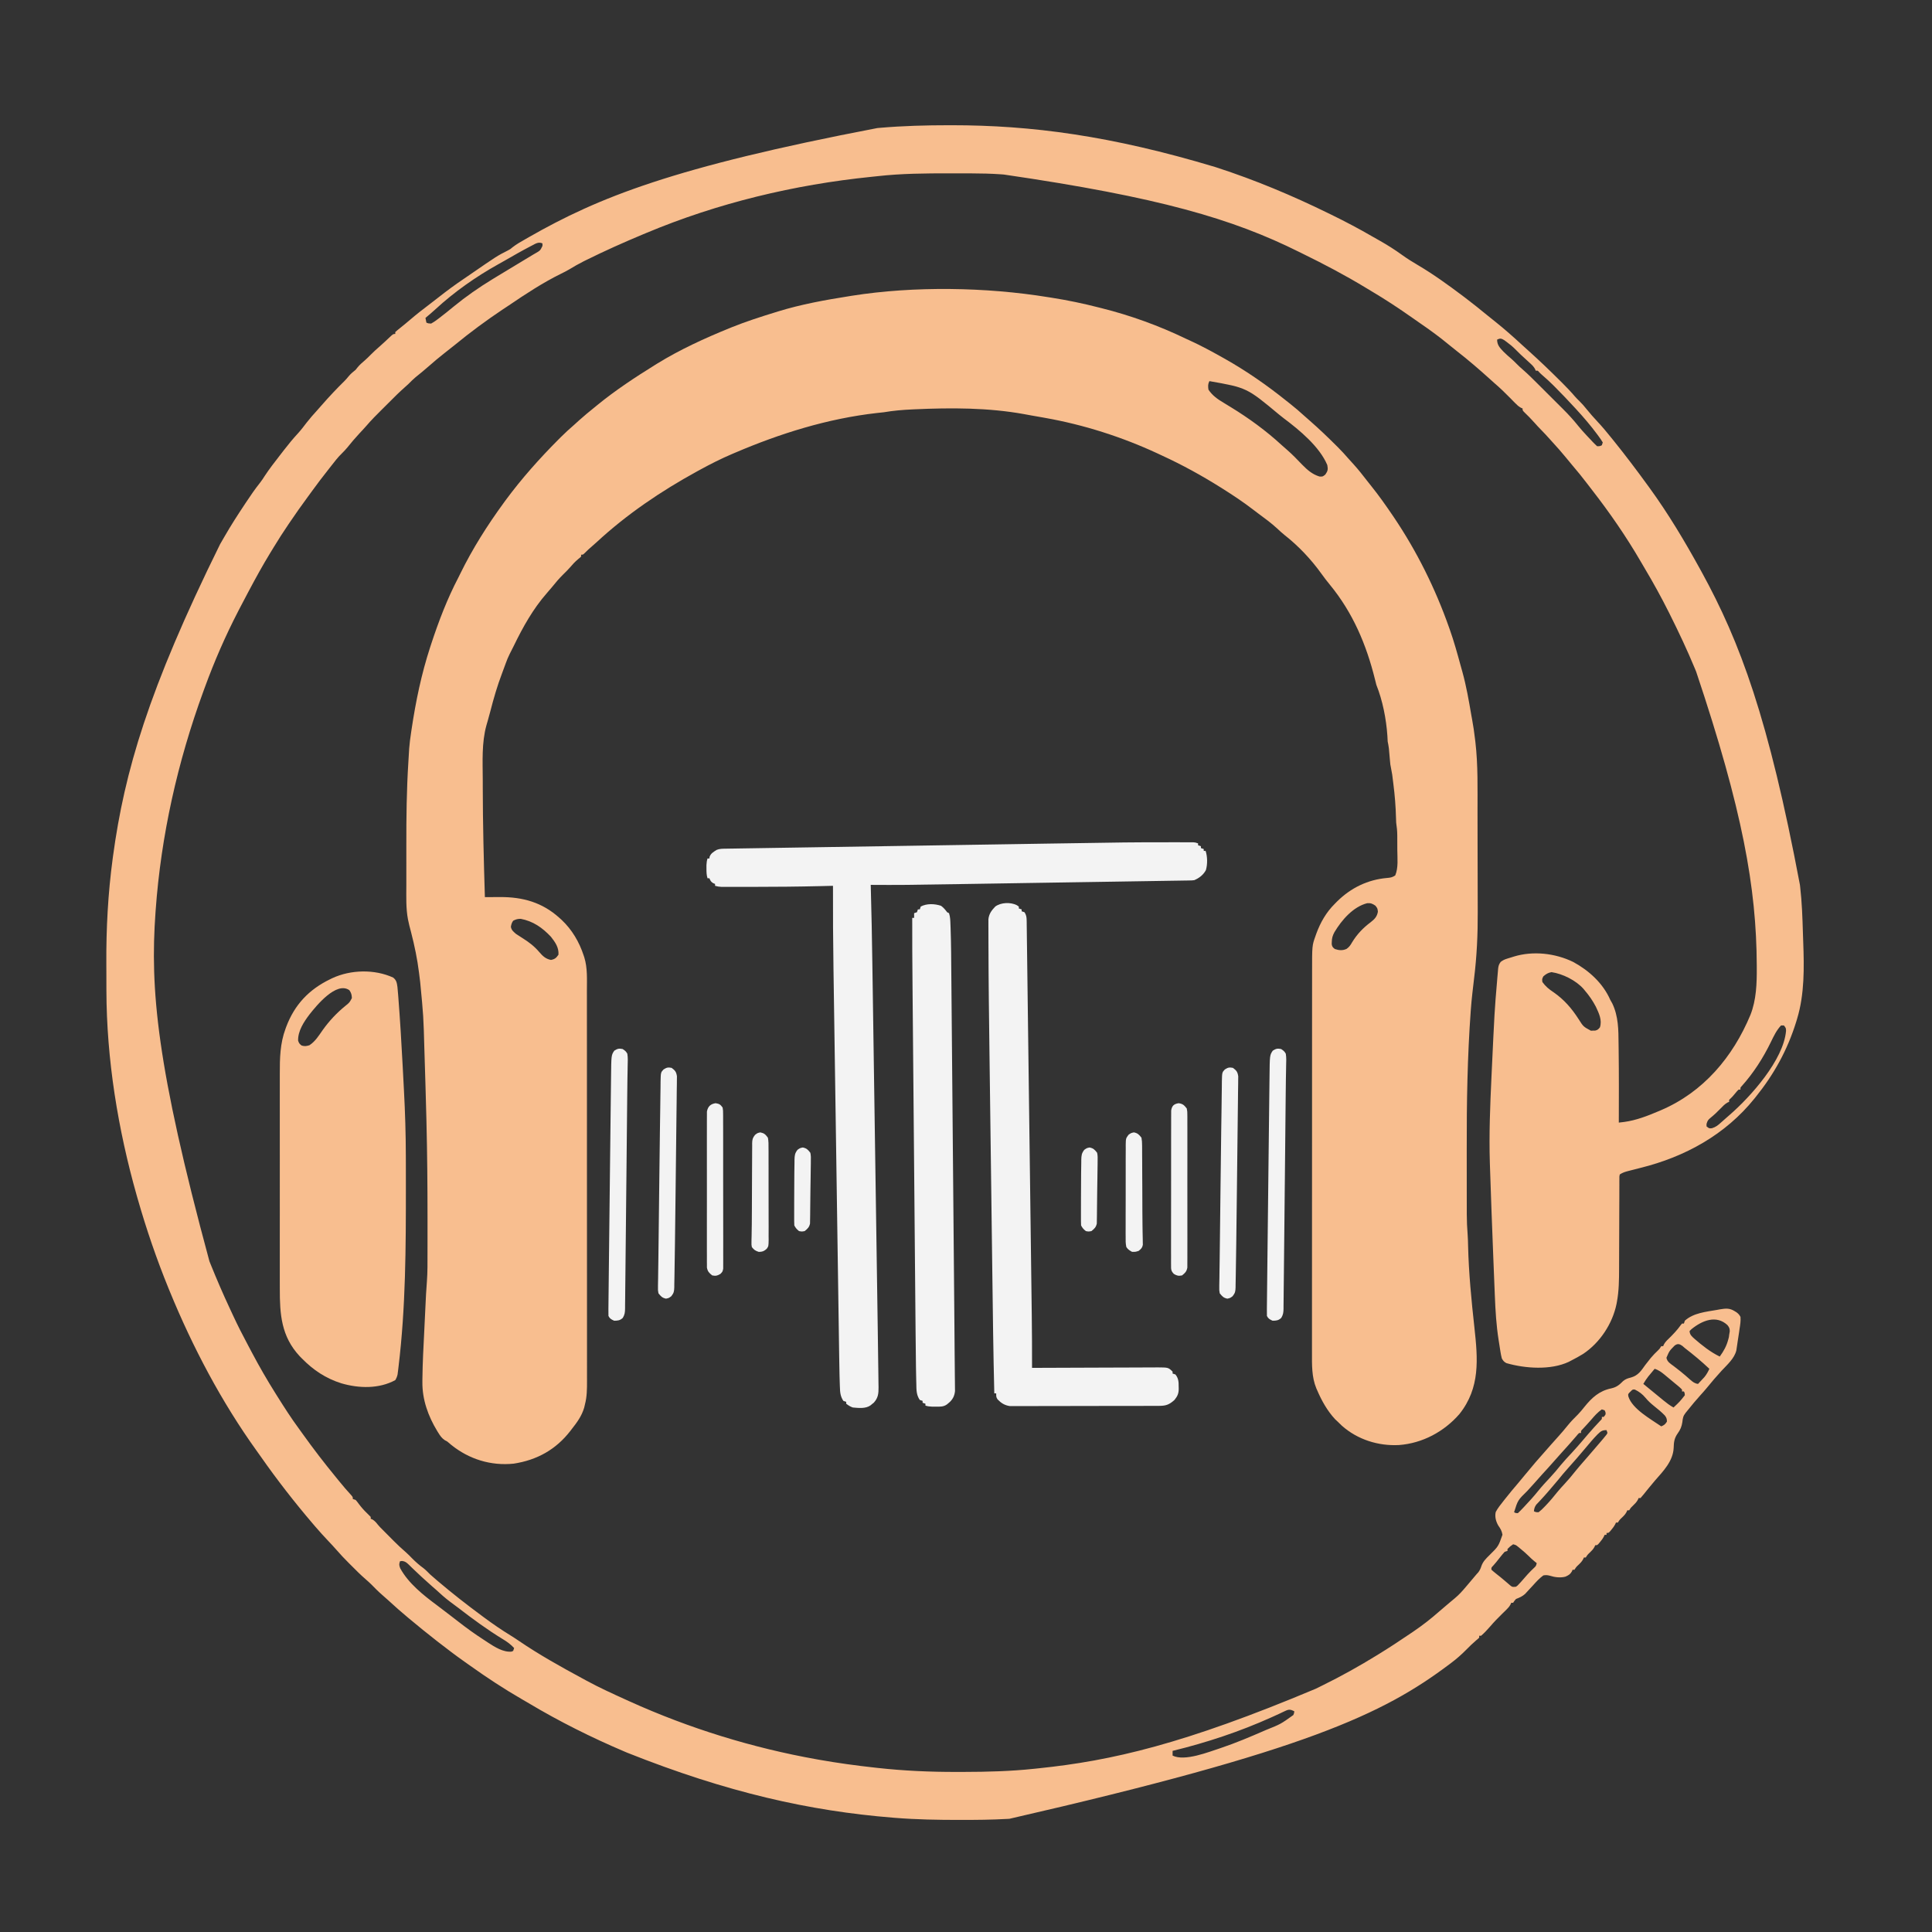 <?xml version="1.0" encoding="UTF-8"?>
<svg version="1.1" xmlns="http://www.w3.org/2000/svg" width="2048" height="2048">
<rect width="100%" height="100%" fill="#333333" stroke="none"/>
<path d="M0 0 C1.213 0.19 2.426 0.379 3.675 0.575 C20.67 3.244 37.345 6.708 54 11 C54.891 11.222 55.782 11.445 56.7 11.674 C87.254 19.304 117.656 30.308 146 44 C147.305 44.599 148.611 45.196 149.918 45.789 C161.935 51.271 173.49 57.528 185 64 C185.758 64.425 186.516 64.851 187.297 65.289 C210.148 78.195 232.02 93.337 252.47 109.774 C253.886 110.908 255.311 112.029 256.738 113.148 C261.89 117.203 266.808 121.45 271.652 125.867 C273.64 127.673 275.652 129.437 277.688 131.188 C287.279 139.568 296.478 148.388 305.5 157.375 C306.146 158.016 306.792 158.657 307.457 159.318 C311.278 163.151 314.904 167.104 318.441 171.201 C320.333 173.384 322.29 175.503 324.25 177.625 C329.335 183.261 333.965 189.211 338.606 195.212 C339.939 196.922 341.291 198.616 342.652 200.305 C350.596 210.191 357.869 220.517 365 231 C365.479 231.705 365.959 232.409 366.453 233.135 C390.849 269.286 410.512 308.893 425 350 C425.279 350.783 425.558 351.566 425.845 352.373 C430.247 364.81 433.77 377.49 437.238 390.214 C437.878 392.555 438.53 394.891 439.191 397.227 C443.354 412.211 446.003 427.553 448.624 442.869 C448.897 444.418 449.183 445.965 449.475 447.51 C450.774 454.399 451.75 461.288 452.562 468.25 C452.751 469.747 452.751 469.747 452.943 471.273 C455.853 496.071 455.194 521.236 455.238 546.16 C455.242 548.141 455.246 550.123 455.251 552.104 C455.27 561.427 455.284 570.749 455.292 580.072 C455.302 590.696 455.328 601.321 455.369 611.945 C455.399 620.25 455.414 628.554 455.417 636.858 C455.419 641.775 455.428 646.692 455.453 651.609 C455.572 675.536 454.487 698.918 451.531 722.668 C450.949 727.363 450.419 732.064 449.898 736.767 C449.815 737.515 449.732 738.263 449.646 739.034 C449.085 744.116 448.587 749.194 448.219 754.293 C448.139 755.377 448.139 755.377 448.057 756.483 C444.484 805.333 443.698 853.999 443.799 902.956 C443.813 909.783 443.815 916.611 443.814 923.439 C443.814 931.733 443.821 940.027 443.83 948.321 C443.832 950.668 443.833 953.015 443.833 955.362 C443.834 959.049 443.84 962.736 443.85 966.422 C443.855 968.39 443.854 970.357 443.853 972.324 C443.879 979.545 444.185 986.687 444.769 993.885 C445.061 997.821 445.154 1001.748 445.24 1005.693 C445.915 1034.579 448.775 1063.473 451.927 1092.181 C455.582 1125.549 458.271 1156.099 436 1184 C419.637 1202.753 396.845 1214.921 372.004 1216.805 C350.025 1217.96 328.004 1211.022 311.438 1196.312 C309.947 1194.887 308.465 1193.451 307 1192 C306.092 1191.154 305.185 1190.309 304.25 1189.438 C295.923 1180.416 289.999 1169.798 285.188 1158.562 C284.753 1157.58 284.753 1157.58 284.309 1156.578 C279.38 1144.608 279.712 1131.651 279.753 1118.941 C279.751 1117.137 279.749 1115.333 279.745 1113.529 C279.739 1108.603 279.745 1103.677 279.753 1098.751 C279.76 1093.427 279.755 1088.102 279.751 1082.777 C279.746 1072.358 279.752 1061.939 279.761 1051.52 C279.772 1039.378 279.771 1027.236 279.771 1015.094 C279.771 993.423 279.78 971.752 279.794 950.082 C279.808 929.071 279.815 908.06 279.815 887.049 C279.815 885.755 279.815 884.461 279.815 883.127 C279.815 881.836 279.814 880.544 279.814 879.213 C279.814 855.27 279.82 831.326 279.829 807.383 C279.832 798.926 279.833 790.47 279.833 782.013 C279.834 771.702 279.838 761.391 279.847 751.079 C279.852 745.822 279.855 740.564 279.854 735.307 C279.853 730.488 279.856 725.668 279.864 720.849 C279.865 719.112 279.865 717.376 279.864 715.639 C279.839 687.343 279.839 687.343 283.5 677.125 C283.76 676.377 284.02 675.63 284.288 674.86 C288.657 662.883 294.887 651.984 304 643 C304.803 642.185 305.606 641.371 306.434 640.531 C320.989 626.175 338.87 617.441 359.302 615.682 C362.954 615.353 364.886 615.076 368 613 C371.446 604.951 370.267 594.544 370.206 585.968 C370.187 583.308 370.185 580.649 370.186 577.99 C370.181 576.281 370.175 574.572 370.168 572.863 C370.167 572.078 370.166 571.292 370.165 570.483 C370.125 565.898 369.7 561.541 369 557 C368.909 555.399 368.848 553.795 368.824 552.191 C368.534 539.937 367.553 527.9 366 515.75 C365.91 515.044 365.821 514.337 365.728 513.609 C364.887 506.198 364.887 506.198 363.473 498.891 C362.914 496.655 362.7 494.487 362.5 492.191 C362.418 491.279 362.335 490.367 362.25 489.428 C362.126 488.009 362.126 488.009 362 486.562 C361.836 484.689 361.669 482.815 361.5 480.941 C361.428 480.113 361.356 479.285 361.281 478.432 C360.99 475.916 360.503 473.481 360 471 C359.875 469.001 359.773 467.001 359.688 465 C358.475 447.134 354.668 427.642 348 411 C347.502 409.057 347.005 407.114 346.536 405.165 C337.369 368.155 323.031 334.432 298.783 304.909 C295.685 301.125 292.707 297.304 289.875 293.312 C278.819 277.899 265.479 263.772 250.555 252.059 C247.852 249.88 245.343 247.564 242.812 245.188 C236.591 239.47 229.869 234.521 223.063 229.528 C221.065 228.048 219.09 226.544 217.121 225.027 C206.786 217.089 196.026 209.941 185 203 C184.25 202.527 183.5 202.054 182.727 201.567 C162.801 189.062 142.368 177.84 121 168 C119.341 167.223 117.682 166.446 116.023 165.668 C78.386 148.195 37.877 135.256 -3 128 C-3.761 127.863 -4.522 127.725 -5.307 127.583 C-9.489 126.829 -13.674 126.095 -17.863 125.376 C-20.354 124.938 -22.841 124.471 -25.328 124.008 C-63.346 117.105 -102.724 117.118 -141.188 118.875 C-142.074 118.914 -142.96 118.953 -143.873 118.994 C-154.051 119.453 -163.944 120.279 -174 122 C-176.498 122.288 -178.998 122.561 -181.5 122.812 C-233.565 128.694 -283.994 144.459 -332 165 C-332.898 165.38 -333.795 165.761 -334.72 166.153 C-346.486 171.152 -357.786 176.868 -369 183 C-369.98 183.534 -370.959 184.069 -371.968 184.619 C-410.166 205.531 -446.609 230.177 -478.633 259.816 C-481.486 262.448 -484.412 264.988 -487.348 267.527 C-488.744 268.772 -490.069 270.097 -491.375 271.438 C-493 273 -493 273 -495 273 C-495 273.66 -495 274.32 -495 275 C-496.285 276.227 -496.285 276.227 -498.062 277.625 C-501.448 280.428 -504.221 283.463 -507.059 286.809 C-509.23 289.259 -511.531 291.527 -513.875 293.812 C-518.146 298.031 -521.973 302.461 -525.699 307.164 C-527.547 309.441 -529.436 311.634 -531.383 313.824 C-545.945 330.398 -556.727 349.796 -566.324 369.555 C-567.756 372.499 -569.242 375.406 -570.75 378.312 C-572.361 381.539 -573.697 384.766 -574.902 388.164 C-576.198 391.782 -577.518 395.385 -578.895 398.973 C-583.876 412.11 -587.735 425.376 -591.214 438.982 C-591.934 441.745 -592.693 444.492 -593.477 447.238 C-593.704 448.05 -593.931 448.861 -594.165 449.697 C-594.568 451.129 -594.979 452.559 -595.403 453.985 C-600.522 472.605 -599.319 492.552 -599.257 511.677 C-599.25 514.205 -599.247 516.734 -599.245 519.262 C-599.204 558.19 -598.194 597.093 -597 636 C-596.245 635.995 -595.49 635.99 -594.712 635.984 C-591.225 635.963 -587.737 635.95 -584.25 635.938 C-583.063 635.929 -581.876 635.921 -580.652 635.912 C-556.662 635.847 -536.092 641.626 -518 658 C-517.243 658.675 -516.487 659.351 -515.707 660.047 C-504.599 670.524 -496.965 683.505 -492.25 697.938 C-491.933 698.886 -491.933 698.886 -491.61 699.853 C-488.094 711.231 -488.855 723.447 -488.866 735.225 C-488.864 737.072 -488.862 738.918 -488.859 740.764 C-488.853 745.816 -488.853 750.868 -488.855 755.921 C-488.855 761.378 -488.849 766.834 -488.845 772.291 C-488.836 782.972 -488.834 793.654 -488.833 804.335 C-488.832 813.017 -488.83 821.698 -488.827 830.38 C-488.818 855 -488.814 879.62 -488.815 904.24 C-488.815 904.903 -488.815 905.566 -488.815 906.249 C-488.815 907.59 -488.815 908.93 -488.815 910.271 C-488.815 931.138 -488.808 952.004 -488.794 972.871 C-488.779 996.33 -488.77 1019.789 -488.771 1043.249 C-488.771 1055.665 -488.769 1068.08 -488.758 1080.496 C-488.749 1091.063 -488.747 1101.63 -488.753 1112.198 C-488.757 1117.588 -488.757 1122.979 -488.748 1128.369 C-488.74 1133.306 -488.742 1138.242 -488.75 1143.178 C-488.752 1144.962 -488.75 1146.746 -488.745 1148.53 C-488.719 1157.2 -488.729 1165.56 -491 1174 C-491.356 1175.539 -491.356 1175.539 -491.719 1177.109 C-494.375 1186.089 -499.289 1192.747 -505 1200 C-505.648 1200.846 -505.648 1200.846 -506.31 1201.709 C-521.601 1221.559 -541.749 1232.747 -566.445 1236.527 C-590.655 1239.027 -613.8 1231.842 -632.688 1216.625 C-633.776 1215.685 -633.776 1215.685 -634.887 1214.727 C-636.965 1212.916 -636.965 1212.916 -639.496 1211.66 C-642.661 1209.562 -644.412 1206.982 -646.375 1203.812 C-646.954 1202.888 -646.954 1202.888 -647.544 1201.944 C-657.139 1186.171 -663.437 1168.64 -663.25 1150.07 C-663.244 1148.976 -663.238 1147.882 -663.232 1146.754 C-663.043 1129.367 -662.065 1111.992 -661.204 1094.628 C-661.014 1090.769 -660.83 1086.91 -660.647 1083.051 C-660.424 1078.383 -660.199 1073.715 -659.973 1069.047 C-659.931 1068.182 -659.889 1067.318 -659.847 1066.427 C-659.726 1063.945 -659.604 1061.462 -659.481 1058.979 C-659.442 1058.192 -659.403 1057.404 -659.362 1056.593 C-659.134 1052.135 -658.822 1047.695 -658.45 1043.247 C-657.706 1033.183 -657.836 1023.093 -657.832 1013.008 C-657.828 1010.734 -657.824 1008.46 -657.82 1006.186 C-657.81 1000.094 -657.809 994.003 -657.811 987.912 C-657.813 984.115 -657.812 980.317 -657.811 976.52 C-657.813 942.337 -658.098 908.173 -658.938 874 C-658.959 873.111 -658.981 872.221 -659.004 871.305 C-659.285 859.948 -659.598 848.592 -659.934 837.237 C-660 835.006 -660.065 832.776 -660.13 830.545 C-660.409 821.03 -660.7 811.515 -661 802 C-661.055 800.258 -661.055 800.258 -661.11 798.481 C-662.103 762.205 -662.103 762.205 -665.583 726.107 C-666.023 722.83 -666.413 719.549 -666.801 716.266 C-668.61 701.713 -671.52 687.633 -675.182 673.452 C-675.353 672.787 -675.523 672.122 -675.698 671.436 C-676.16 669.643 -676.63 667.852 -677.102 666.061 C-677.411 664.709 -677.71 663.356 -678 662 C-678.181 661.186 -678.362 660.371 -678.548 659.532 C-680.781 647.673 -680.289 635.596 -680.266 623.578 C-680.267 621.072 -680.269 618.565 -680.271 616.059 C-680.274 610.801 -680.27 605.542 -680.261 600.284 C-680.249 593.674 -680.256 587.064 -680.268 580.454 C-680.311 551.282 -679.98 522.212 -678.131 493.094 C-677.995 490.925 -677.867 488.756 -677.74 486.586 C-677.655 485.161 -677.57 483.736 -677.484 482.311 C-677.373 480.44 -677.373 480.44 -677.26 478.531 C-676.845 472.899 -676.084 467.334 -675.25 461.75 C-675.075 460.561 -674.9 459.372 -674.72 458.147 C-670.28 428.498 -664.303 399.524 -655 371 C-654.639 369.892 -654.278 368.783 -653.907 367.642 C-645.944 343.406 -636.849 319.623 -625 297 C-624.358 295.709 -623.72 294.416 -623.086 293.121 C-610.104 266.615 -594.381 241.824 -577 218 C-576.283 217.016 -575.567 216.033 -574.828 215.02 C-557.964 192.216 -539.123 171.079 -519.125 151 C-518.341 150.211 -517.556 149.422 -516.748 148.609 C-511.993 143.867 -507.088 139.38 -502 135 C-500.392 133.546 -498.788 132.088 -497.188 130.625 C-491.938 125.894 -486.503 121.431 -481 117 C-479.855 116.063 -478.711 115.125 -477.566 114.188 C-458.468 98.612 -437.79 84.998 -416.875 72 C-416.047 71.484 -415.219 70.969 -414.366 70.438 C-390.263 55.597 -364.185 43.648 -338 33 C-337.075 32.623 -336.149 32.246 -335.196 31.857 C-320.073 25.758 -304.575 20.805 -289 16 C-288.062 15.709 -287.123 15.417 -286.156 15.117 C-261.631 7.567 -236.315 2.994 -211 -1 C-209.558 -1.234 -209.558 -1.234 -208.087 -1.473 C-142.192 -11.918 -65.761 -10.678 0 0 Z M171 89 C169.37 92.26 169.533 94.378 170 98 C174.127 104.295 179.82 108.228 186.188 112 C187.889 113.042 189.589 114.085 191.289 115.129 C192.104 115.624 192.919 116.119 193.759 116.629 C212.666 128.192 231.226 141.682 247.523 156.734 C249.561 158.598 251.631 160.398 253.727 162.195 C259.223 166.987 264.236 172.253 269.289 177.504 C274.81 183.129 280.055 187.797 287.688 190.125 C291.135 190.289 291.135 190.289 293.938 188 C296.604 184.121 296.837 182.643 296 178 C287.79 158.403 266.322 140.756 249.708 128.302 C248.015 127.011 246.362 125.684 244.715 124.336 C210.702 96.009 210.702 96.009 171 89 Z M303.609 673.066 C301.626 676.681 300.831 679.428 300.75 683.5 C300.724 684.273 300.698 685.047 300.672 685.844 C301.083 688.546 301.854 689.356 304 691 C308.391 692.464 312.268 692.823 316.523 690.801 C319.336 688.756 320.536 686.946 322.25 683.938 C327.535 675.277 333.892 668.641 341.98 662.578 C346.081 659.374 348.692 656.758 349.625 651.438 C349.222 647.899 349.222 647.899 347 645.062 C343.975 642.983 342.045 642.13 338.352 642.406 C323.321 646.201 311.237 660.321 303.609 673.066 Z M-567 661 C-568.568 663.165 -568.967 664.814 -569.438 667.438 C-568.796 671.193 -566.804 672.471 -564 675 C-561.726 676.546 -559.469 678.011 -557.125 679.438 C-550.336 683.699 -544.656 687.991 -539.438 694.125 C-535.814 698.347 -532.581 701.526 -526.938 702.562 C-522.803 701.771 -521.375 700.454 -519 697 C-518.477 689.41 -522.423 683.804 -527 678 C-536.093 668.351 -545.857 661.493 -559 659 C-562.292 659 -564.085 659.505 -567 661 Z " fill="#F8BE8F" transform="translate(1111,315)"/>
<path d="M0 0 C1.152 -0.001 1.152 -0.001 2.328 -0.001 C86.712 -0.027 171.265 11.069 281.625 44.25 C282.384 44.496 283.142 44.742 283.924 44.995 C324.373 58.152 363.437 74.534 401.625 93.25 C402.699 93.774 403.774 94.297 404.88 94.836 C419.528 101.987 433.856 109.545 447.961 117.715 C450.525 119.193 453.102 120.645 455.684 122.09 C464.186 126.878 472.252 131.966 480.146 137.702 C485.431 141.506 490.886 144.892 496.5 148.188 C513.314 158.091 529.036 169.536 544.625 181.25 C545.23 181.705 545.836 182.159 546.459 182.628 C554.431 188.638 562.182 194.906 569.91 201.223 C572.836 203.613 575.785 205.971 578.75 208.312 C588.444 216.055 597.741 224.258 606.844 232.684 C609.333 234.981 611.847 237.246 614.375 239.5 C625.599 249.605 636.496 260.023 647.188 270.688 C648.115 271.611 649.043 272.534 649.999 273.485 C654.545 278.041 658.967 282.639 663.131 287.548 C664.678 289.311 666.309 290.938 668 292.562 C670.831 295.343 673.328 298.282 675.812 301.375 C679.263 305.666 682.863 309.736 686.625 313.75 C691.89 319.385 696.818 325.217 701.625 331.25 C702.546 332.391 703.468 333.532 704.391 334.672 C716.918 350.191 728.895 366.121 740.625 382.25 C741.129 382.94 741.632 383.63 742.151 384.341 C761.969 411.59 779.382 440.755 795.625 470.25 C796.219 471.329 796.814 472.408 797.426 473.519 C838.312 548.071 868.309 628.696 901.625 805.25 C901.706 805.943 901.787 806.637 901.87 807.351 C903.751 823.661 904.313 840.013 904.795 856.411 C904.887 859.493 904.991 862.574 905.107 865.655 C906.12 892.711 906.558 921.087 898.625 947.25 C898.148 948.828 898.148 948.828 897.661 950.438 C888.429 980.23 874.173 1006.047 854.625 1030.25 C854.21 1030.768 853.794 1031.287 853.366 1031.821 C822.621 1069.988 779.953 1093.523 732.625 1105.25 C730.003 1105.917 727.384 1106.591 724.765 1107.27 C723.088 1107.705 721.408 1108.132 719.727 1108.552 C716.25 1109.442 713.638 1110.241 710.625 1112.25 C710.168 1114.405 710.168 1114.405 710.24 1116.945 C710.23 1117.936 710.22 1118.927 710.21 1119.948 C710.217 1121.585 710.217 1121.585 710.224 1123.255 C710.217 1124.401 710.21 1125.548 710.203 1126.729 C710.183 1130.542 710.184 1134.355 710.184 1138.168 C710.172 1140.82 710.159 1143.471 710.144 1146.123 C710.103 1153.845 710.084 1161.568 710.067 1169.29 C710.045 1179.072 710.011 1188.854 709.96 1198.636 C709.937 1203.193 709.931 1207.749 709.927 1212.306 C709.892 1224.102 709.789 1235.625 707.625 1247.25 C707.486 1248.008 707.346 1248.766 707.202 1249.548 C702.925 1270.385 689.685 1290.561 671.828 1302.446 C667.86 1304.907 663.779 1307.118 659.625 1309.25 C658.113 1310.051 658.113 1310.051 656.57 1310.867 C637.455 1319.842 610.393 1317.977 590.508 1312.227 C587.971 1310.911 587.039 1309.746 585.625 1307.25 C584.995 1304.759 584.511 1302.403 584.125 1299.875 C583.957 1298.807 583.957 1298.807 583.786 1297.717 C583.533 1296.095 583.281 1294.472 583.03 1292.85 C582.772 1291.196 582.512 1289.543 582.247 1287.89 C579.745 1272.122 578.828 1256.406 578.208 1240.466 C578.095 1237.613 577.974 1234.76 577.854 1231.908 C577.458 1222.527 577.087 1213.146 576.723 1203.765 C576.623 1201.207 576.523 1198.649 576.423 1196.092 C575.219 1165.304 574.03 1134.515 573.051 1103.719 C573.01 1102.449 572.969 1101.18 572.927 1099.872 C571.988 1069.609 573.216 1039.48 574.625 1009.25 C574.658 1008.533 574.692 1007.815 574.726 1007.076 C577.931 938.358 577.931 938.358 580.625 906.75 C580.697 905.845 580.768 904.94 580.842 904.007 C581.042 901.534 581.266 899.064 581.5 896.594 C581.554 895.893 581.608 895.193 581.664 894.472 C581.996 891.309 582.479 889.44 584.431 886.895 C586.599 885.269 588.282 884.385 590.855 883.582 C592.061 883.202 592.061 883.202 593.291 882.814 C594.539 882.442 594.539 882.442 595.812 882.062 C597.032 881.673 597.032 881.673 598.275 881.275 C618.644 875.004 642.218 877.646 661.297 886.969 C678.044 896.049 692.928 909.608 700.625 927.25 C701.311 928.459 701.998 929.668 702.688 930.875 C709.244 944.455 709.277 959.018 709.375 973.75 C709.403 975.903 709.432 978.057 709.463 980.21 C709.79 1005.887 709.722 1031.572 709.625 1057.25 C711.492 1057.025 711.492 1057.025 713.397 1056.795 C714.097 1056.711 714.797 1056.627 715.519 1056.54 C728.114 1054.807 739.998 1050.186 751.625 1045.25 C752.969 1044.681 752.969 1044.681 754.341 1044.1 C799.206 1024.887 830.52 987.844 849.156 943.086 C855.419 927.28 855.993 909.676 855.875 892.875 C855.872 892.081 855.869 891.287 855.866 890.468 C855.495 808.472 840.945 726.246 791.625 579.25 C791.183 578.177 790.74 577.104 790.284 575.999 C782.165 556.367 773.123 537.246 763.625 518.25 C763.315 517.63 763.005 517.011 762.686 516.373 C754.755 500.545 746.27 485.121 737.208 469.914 C735.738 467.44 734.285 464.957 732.84 462.469 C717.426 435.938 699.852 410.538 681.016 386.324 C679.388 384.231 677.772 382.133 676.172 380.02 C671.071 373.296 665.773 366.791 660.285 360.379 C657.807 357.479 655.398 354.528 653 351.562 C648.71 346.298 644.206 341.261 639.625 336.25 C638.763 335.295 637.9 334.34 637.012 333.355 C632.145 327.955 632.145 327.955 627.098 322.727 C624.741 320.367 622.52 317.936 620.312 315.438 C616.713 311.398 612.978 307.572 609.059 303.844 C607.625 302.25 607.625 302.25 607.625 300.25 C607.048 300 606.472 299.75 605.878 299.493 C603.31 298.076 601.625 296.461 599.578 294.363 C598.433 293.202 598.433 293.202 597.266 292.018 C596.477 291.207 595.688 290.397 594.875 289.562 C589.311 283.873 583.673 278.422 577.625 273.25 C575.954 271.754 574.287 270.255 572.625 268.75 C561.405 258.637 549.986 248.775 538.055 239.51 C534.961 237.103 531.901 234.667 528.887 232.16 C519.386 224.267 509.519 217.106 499.336 210.12 C496.514 208.173 493.709 206.205 490.906 204.23 C476.634 194.19 462.132 184.607 447.109 175.723 C445.175 174.576 443.25 173.414 441.328 172.246 C419.713 159.11 397.28 147.318 374.566 136.202 C373.27 135.566 371.976 134.926 370.684 134.282 C300.275 99.25 222.766 76.338 57.625 52.25 C56.435 52.163 55.244 52.075 54.018 51.985 C43.993 51.3 34.015 51.073 23.969 51.047 C22.306 51.04 20.644 51.033 18.982 51.026 C13.696 51.006 8.411 51.002 3.125 51 C2.226 50.999 1.328 50.999 0.402 50.998 C-25.268 50.986 -50.789 51.134 -76.326 54.022 C-78.43 54.256 -80.536 54.474 -82.643 54.688 C-164.462 63.017 -245.463 82.435 -321.375 114.25 C-322.611 114.765 -323.848 115.281 -325.084 115.796 C-345.405 124.296 -365.518 133.267 -385.25 143.062 C-386.56 143.71 -386.56 143.71 -387.896 144.371 C-393.081 146.977 -398.049 149.823 -403.001 152.846 C-405.776 154.487 -408.614 155.923 -411.511 157.333 C-430.981 166.912 -449.46 179.064 -467.375 191.25 C-469.332 192.543 -471.291 193.835 -473.25 195.125 C-490.964 206.95 -508.042 219.59 -524.504 233.098 C-528.102 236.044 -531.762 238.902 -535.438 241.75 C-541.111 246.162 -546.555 250.801 -551.959 255.537 C-556.553 259.561 -561.233 263.442 -566.008 267.25 C-568.615 269.453 -570.973 271.826 -573.375 274.25 C-576.117 276.771 -578.886 279.26 -581.656 281.75 C-584.304 284.185 -586.837 286.701 -589.375 289.25 C-591.132 290.997 -592.89 292.743 -594.648 294.488 C-596.164 295.997 -597.679 297.505 -599.194 299.014 C-600.227 300.042 -601.26 301.069 -602.295 302.094 C-607.657 307.413 -612.948 312.741 -617.859 318.487 C-620.24 321.256 -622.752 323.9 -625.25 326.562 C-629.842 331.488 -634.144 336.578 -638.359 341.832 C-640.132 343.958 -641.949 345.891 -643.938 347.812 C-648.191 351.95 -651.739 356.57 -655.375 361.25 C-656.488 362.67 -657.601 364.089 -658.715 365.508 C-664.391 372.756 -670.036 380.015 -675.398 387.5 C-676.889 389.574 -678.394 391.635 -679.914 393.688 C-686.612 402.736 -693.067 411.926 -699.375 421.25 C-700.031 422.218 -700.031 422.218 -700.7 423.205 C-706.074 431.146 -711.287 439.161 -716.24 447.374 C-717.512 449.476 -718.797 451.57 -720.082 453.664 C-727.984 466.612 -735.255 479.858 -742.375 493.25 C-742.821 494.084 -743.267 494.918 -743.726 495.777 C-746.65 501.247 -749.527 506.74 -752.375 512.25 C-752.821 513.109 -753.268 513.967 -753.728 514.852 C-767.357 541.178 -779.224 568.401 -789.375 596.25 C-789.844 597.53 -790.314 598.809 -790.783 600.089 C-818.1 674.758 -835.671 752.869 -841.375 832.25 C-841.452 833.304 -841.452 833.304 -841.53 834.38 C-847.358 915.461 -840.559 996.754 -784.375 1204.25 C-783.907 1205.41 -783.44 1206.57 -782.958 1207.765 C-776.586 1223.544 -769.874 1239.139 -762.644 1254.545 C-761.434 1257.124 -760.235 1259.708 -759.039 1262.293 C-754.268 1272.549 -749.162 1282.594 -743.813 1292.561 C-742.237 1295.507 -740.679 1298.462 -739.121 1301.418 C-731.382 1316.031 -723.178 1330.254 -714.375 1344.25 C-713.711 1345.307 -713.048 1346.364 -712.364 1347.453 C-705.087 1359.014 -697.772 1370.507 -689.657 1381.501 C-688.201 1383.487 -686.768 1385.488 -685.336 1387.492 C-674.325 1402.885 -662.846 1417.849 -650.833 1432.472 C-649.496 1434.103 -648.166 1435.739 -646.84 1437.379 C-642.641 1442.557 -638.343 1447.585 -633.809 1452.473 C-632.375 1454.25 -632.375 1454.25 -632.375 1456.25 C-631.385 1456.58 -630.395 1456.91 -629.375 1457.25 C-627.727 1459.141 -627.727 1459.141 -626 1461.5 C-623.336 1465.039 -620.601 1468.199 -617.375 1471.25 C-616.005 1472.546 -614.66 1473.87 -613.375 1475.25 C-613.375 1475.91 -613.375 1476.57 -613.375 1477.25 C-612.818 1477.456 -612.261 1477.662 -611.688 1477.875 C-609.147 1479.386 -607.61 1481.189 -605.816 1483.52 C-604.281 1485.363 -602.623 1487.042 -600.916 1488.726 C-599.08 1490.541 -597.265 1492.376 -595.449 1494.211 C-593.987 1495.682 -592.525 1497.154 -591.062 1498.625 C-590.341 1499.355 -589.62 1500.084 -588.877 1500.836 C-584.771 1504.96 -580.57 1508.886 -576.159 1512.682 C-573.797 1514.758 -571.617 1516.984 -569.438 1519.25 C-565.673 1523.066 -561.808 1526.424 -557.48 1529.582 C-554.907 1531.621 -552.693 1533.925 -550.375 1536.25 C-548.202 1538.208 -545.979 1540.106 -543.75 1542 C-542.825 1542.789 -542.825 1542.789 -541.881 1543.594 C-526.828 1556.391 -511.26 1568.508 -495.375 1580.25 C-494.647 1580.789 -493.92 1581.329 -493.17 1581.885 C-484.065 1588.616 -474.85 1594.974 -465.191 1600.883 C-462.189 1602.726 -459.26 1604.651 -456.35 1606.636 C-434.899 1621.262 -412.198 1633.925 -389.375 1646.25 C-387.687 1647.172 -386 1648.094 -384.312 1649.016 C-370.649 1656.413 -356.522 1662.839 -342.375 1669.25 C-341.304 1669.736 -340.233 1670.223 -339.13 1670.724 C-275.809 1699.374 -208.797 1720.074 -140.375 1732.25 C-139.645 1732.38 -138.915 1732.51 -138.162 1732.645 C-118.504 1736.128 -98.78 1738.813 -78.938 1741 C-78.034 1741.101 -77.13 1741.202 -76.199 1741.306 C-48.116 1744.412 -20.147 1745.636 8.084 1745.568 C10.482 1745.562 12.88 1745.56 15.278 1745.557 C40.168 1745.518 64.855 1744.872 89.625 1742.25 C91.362 1742.071 93.099 1741.893 94.835 1741.714 C172.051 1733.664 248.316 1716.257 388.486 1657.337 C391.016 1656.052 393.561 1654.803 396.109 1653.555 C415.476 1644.042 434.244 1633.546 452.625 1622.25 C453.233 1621.879 453.84 1621.507 454.466 1621.125 C466.398 1613.822 478.051 1606.105 489.625 1598.25 C490.406 1597.721 491.187 1597.192 491.992 1596.646 C501.476 1590.19 510.349 1583.33 518.94 1575.729 C521.779 1573.237 524.673 1570.809 527.562 1568.375 C528.637 1567.465 529.711 1566.555 530.785 1565.645 C532.431 1564.257 534.081 1562.876 535.746 1561.512 C540.216 1557.818 543.901 1553.685 547.625 1549.25 C548.54 1548.174 549.455 1547.099 550.371 1546.023 C553.134 1542.775 555.89 1539.522 558.625 1536.25 C559.687 1535.065 559.687 1535.065 560.77 1533.855 C562.429 1531.525 563.097 1530.047 563.949 1527.398 C565.659 1522.481 568.786 1519.473 572.438 1515.875 C581.994 1506.448 581.994 1506.448 586.312 1494.125 C585.566 1489.919 584.255 1487.827 581.879 1484.395 C579.372 1480.107 577.977 1474.865 579.188 1469.98 C581.349 1465.874 584.183 1462.377 587.062 1458.75 C587.689 1457.953 588.316 1457.155 588.962 1456.334 C593.56 1450.514 598.286 1444.815 603.117 1439.188 C605.474 1436.427 607.776 1433.631 610.062 1430.812 C617.428 1421.77 625.058 1412.944 632.836 1404.254 C634.593 1402.286 636.33 1400.302 638.062 1398.312 C640.671 1395.319 643.327 1392.374 646 1389.438 C649.164 1385.941 652.176 1382.366 655.125 1378.688 C658.634 1374.344 662.376 1370.447 666.379 1366.562 C668.792 1364.078 670.916 1361.466 673.062 1358.75 C681.054 1348.824 688.966 1341.58 701.562 1339 C707.369 1337.685 710.152 1335.293 714.281 1331.148 C717.019 1328.93 719.228 1328.304 722.625 1327.438 C730.117 1325.279 733.261 1320.411 737.625 1314.25 C738.987 1312.49 740.362 1310.739 741.75 1309 C742.395 1308.189 743.039 1307.378 743.703 1306.543 C746.038 1303.757 748.541 1301.22 751.18 1298.723 C752.855 1297.107 752.855 1297.107 754.625 1294.25 C755.285 1294.25 755.945 1294.25 756.625 1294.25 C756.879 1293.667 757.133 1293.085 757.395 1292.484 C758.758 1290.008 760.267 1288.445 762.312 1286.5 C766.946 1281.984 771.465 1277.316 775.199 1272.016 C775.67 1271.433 776.14 1270.85 776.625 1270.25 C777.285 1270.25 777.945 1270.25 778.625 1270.25 C778.955 1269.26 779.285 1268.27 779.625 1267.25 C788.71 1259.01 801.907 1257.854 813.562 1255.812 C814.641 1255.612 815.719 1255.411 816.83 1255.205 C823.176 1254.166 827.107 1253.763 832.625 1257.25 C833.215 1257.612 833.806 1257.974 834.414 1258.347 C836.41 1259.865 837.479 1261.009 838.625 1263.25 C838.971 1267.561 838.315 1271.621 837.625 1275.875 C837.472 1276.987 837.318 1278.1 837.16 1279.246 C836.689 1282.588 836.161 1285.918 835.625 1289.25 C835.465 1290.355 835.305 1291.46 835.141 1292.598 C834.982 1293.654 834.824 1294.709 834.66 1295.797 C834.522 1296.736 834.384 1297.676 834.242 1298.644 C832.197 1307.277 824.465 1313.974 818.625 1320.25 C813.176 1326.198 807.948 1332.26 802.875 1338.531 C800.69 1341.171 798.433 1343.717 796.125 1346.25 C791.418 1351.419 787.003 1356.801 782.625 1362.25 C781.899 1363.141 781.174 1364.031 780.426 1364.949 C777.778 1368.332 777.471 1370.473 777 1374.688 C776.246 1379.6 774.957 1382.663 772.062 1386.688 C768.408 1391.91 767.963 1395.909 767.777 1402.184 C767.086 1416.092 756.823 1426.645 748.11 1436.542 C745.913 1439.068 743.8 1441.653 741.688 1444.25 C740.976 1445.123 740.264 1445.995 739.531 1446.895 C738.358 1448.345 737.19 1449.799 736.031 1451.262 C734.938 1452.626 733.789 1453.945 732.625 1455.25 C731.965 1455.25 731.305 1455.25 730.625 1455.25 C730.368 1455.835 730.112 1456.42 729.848 1457.023 C728.519 1459.442 727.06 1460.982 725.062 1462.875 C722.485 1465.295 722.485 1465.295 720.625 1468.25 C719.965 1468.25 719.305 1468.25 718.625 1468.25 C718.368 1468.835 718.112 1469.42 717.848 1470.023 C716.519 1472.442 715.06 1473.982 713.062 1475.875 C710.485 1478.295 710.485 1478.295 708.625 1481.25 C707.965 1481.25 707.305 1481.25 706.625 1481.25 C706.357 1481.833 706.089 1482.415 705.812 1483.016 C704.61 1485.278 703.287 1487.056 701.625 1489 C701.109 1489.614 700.594 1490.227 700.062 1490.859 C698.625 1492.25 698.625 1492.25 696.625 1492.25 C696.625 1492.91 696.625 1493.57 696.625 1494.25 C695.965 1494.25 695.305 1494.25 694.625 1494.25 C694.357 1494.833 694.089 1495.415 693.812 1496.016 C692.61 1498.278 691.287 1500.056 689.625 1502 C689.109 1502.614 688.594 1503.227 688.062 1503.859 C686.625 1505.25 686.625 1505.25 684.625 1505.25 C684.368 1505.835 684.112 1506.42 683.848 1507.023 C682.519 1509.442 681.06 1510.982 679.062 1512.875 C676.485 1515.295 676.485 1515.295 674.625 1518.25 C673.965 1518.25 673.305 1518.25 672.625 1518.25 C672.368 1518.835 672.112 1519.42 671.848 1520.023 C670.519 1522.442 669.06 1523.982 667.062 1525.875 C664.485 1528.295 664.485 1528.295 662.625 1531.25 C661.965 1531.25 661.305 1531.25 660.625 1531.25 C660.365 1531.862 660.104 1532.475 659.836 1533.105 C658.112 1536.159 656.221 1537.111 653.098 1538.562 C647.936 1539.998 641.697 1539.258 636.633 1537.596 C633.994 1536.911 632.32 1536.734 629.625 1537.25 C625.385 1540.324 621.985 1544.126 618.5 1548 C617.072 1549.554 615.637 1551.1 614.19 1552.635 C612.876 1554.033 611.585 1555.453 610.296 1556.874 C607.16 1559.663 604.498 1560.701 600.625 1562.25 C598.842 1564.32 598.842 1564.32 597.625 1566.25 C596.965 1566.25 596.305 1566.25 595.625 1566.25 C595.362 1566.84 595.098 1567.43 594.827 1568.038 C593.573 1570.346 592.273 1571.817 590.395 1573.641 C589.76 1574.264 589.125 1574.887 588.471 1575.529 C587.8 1576.179 587.129 1576.83 586.438 1577.5 C581.838 1582.022 577.355 1586.543 573.18 1591.465 C570.193 1594.894 567.067 1598.274 563.625 1601.25 C562.965 1601.25 562.305 1601.25 561.625 1601.25 C561.625 1601.91 561.625 1602.57 561.625 1603.25 C560.297 1604.555 560.297 1604.555 558.375 1606.125 C554.622 1609.301 551.183 1612.677 547.75 1616.188 C542.678 1621.322 537.412 1625.922 531.625 1630.25 C530.808 1630.866 530.808 1630.866 529.974 1631.495 C459.856 1684.227 377.989 1723.214 63.625 1795.25 C62.887 1795.292 62.149 1795.335 61.388 1795.378 C44.968 1796.303 28.568 1796.451 12.125 1796.438 C11.458 1796.437 10.79 1796.437 10.102 1796.437 C-12.441 1796.425 -34.896 1796.055 -57.375 1794.25 C-58.171 1794.187 -58.967 1794.124 -59.787 1794.059 C-148.117 1786.972 -235.618 1767.367 -341.375 1725.25 C-342.473 1724.785 -343.57 1724.321 -344.701 1723.842 C-379.408 1709.071 -413.409 1692.128 -445.792 1672.786 C-448.105 1671.41 -450.429 1670.056 -452.762 1668.715 C-471.864 1657.709 -490.292 1645.595 -508.227 1632.783 C-510.187 1631.384 -512.154 1629.996 -514.125 1628.613 C-523.404 1622.081 -532.407 1615.2 -541.375 1608.25 C-541.983 1607.779 -542.592 1607.309 -543.219 1606.824 C-553.103 1599.168 -562.765 1591.248 -572.375 1583.25 C-572.978 1582.749 -573.58 1582.249 -574.201 1581.733 C-581.195 1575.912 -587.994 1569.923 -594.668 1563.738 C-596.912 1561.676 -599.185 1559.669 -601.5 1557.688 C-605.435 1554.283 -609.059 1550.601 -612.688 1546.875 C-614.756 1544.854 -616.837 1542.97 -619.027 1541.09 C-624.237 1536.572 -629.074 1531.697 -633.938 1526.812 C-634.844 1525.91 -635.751 1525.007 -636.686 1524.076 C-641.202 1519.553 -645.584 1514.979 -649.746 1510.129 C-652.531 1506.917 -655.46 1503.843 -658.375 1500.75 C-663.141 1495.664 -667.861 1490.562 -672.375 1485.25 C-673.168 1484.324 -673.961 1483.399 -674.777 1482.445 C-694.264 1459.618 -712.685 1435.964 -729.884 1411.369 C-731.344 1409.294 -732.821 1407.231 -734.305 1405.172 C-771.583 1353.287 -802.138 1295.324 -826.375 1236.25 C-827.054 1234.596 -827.054 1234.596 -827.748 1232.908 C-840.361 1201.975 -851.193 1170.364 -860.375 1138.25 C-860.724 1137.034 -861.072 1135.819 -861.432 1134.566 C-881.34 1064.383 -893.415 990.183 -893.578 917.156 C-893.581 916.276 -893.584 915.397 -893.587 914.49 C-893.602 909.812 -893.611 905.134 -893.615 900.456 C-893.62 896.695 -893.633 892.934 -893.656 889.173 C-893.881 851.638 -891.9 814.312 -886.879 777.09 C-886.763 776.226 -886.648 775.362 -886.528 774.472 C-874.401 685.51 -849.338 598.636 -773.075 444.132 C-771.485 441.436 -769.923 438.726 -768.371 436.008 C-761.68 424.358 -754.444 413.115 -747 401.938 C-746.525 401.223 -746.051 400.509 -745.562 399.774 C-740.844 392.687 -736.1 385.7 -730.784 379.042 C-728.948 376.707 -727.343 374.256 -725.75 371.75 C-720.871 364.332 -715.453 357.349 -710.003 350.344 C-708.467 348.368 -706.938 346.386 -705.41 344.402 C-700.607 338.195 -695.689 332.194 -690.348 326.434 C-687.076 322.812 -684.138 318.946 -681.188 315.062 C-677.83 310.735 -674.234 306.677 -670.543 302.633 C-668.725 300.634 -666.948 298.612 -665.188 296.562 C-657.463 287.701 -649.368 279.118 -640.977 270.887 C-639.445 269.321 -638.06 267.706 -636.688 266 C-634.437 263.323 -632.101 261.417 -629.375 259.25 C-628.777 258.487 -628.179 257.724 -627.562 256.938 C-625.128 253.947 -622.441 251.634 -619.516 249.137 C-617.376 247.251 -615.374 245.284 -613.375 243.25 C-610.258 240.091 -607.033 237.144 -603.664 234.258 C-601.836 232.654 -600.049 231.027 -598.273 229.367 C-597.733 228.864 -597.193 228.36 -596.636 227.841 C-595.557 226.833 -594.482 225.821 -593.411 224.805 C-589.596 221.25 -589.596 221.25 -587.375 221.25 C-587.375 220.59 -587.375 219.93 -587.375 219.25 C-585.867 217.875 -584.29 216.576 -582.688 215.312 C-579.012 212.377 -575.38 209.42 -571.816 206.348 C-565.026 200.504 -557.979 195.049 -550.836 189.645 C-547.817 187.358 -544.825 185.043 -541.852 182.699 C-532.939 175.675 -523.901 168.997 -514.48 162.671 C-512.227 161.15 -509.988 159.611 -507.75 158.066 C-479.469 138.559 -479.469 138.559 -467.672 132.566 C-465.283 131.279 -465.283 131.279 -463.043 129.358 C-458.725 125.946 -453.953 123.359 -449.188 120.625 C-448.055 119.975 -446.923 119.324 -445.757 118.655 C-372.043 76.553 -292.724 44.422 -76.375 3 C-74.952 2.875 -74.952 2.875 -73.501 2.748 C-48.996 0.627 -24.585 0.007 0 0 Z M-442.188 127.375 C-442.872 127.728 -443.556 128.08 -444.261 128.443 C-453.577 133.305 -462.685 138.557 -471.8 143.781 C-473.944 145.004 -476.094 146.212 -478.254 147.406 C-501.875 160.569 -524.708 176.612 -544.625 194.938 C-548.138 198.14 -551.692 201.245 -555.375 204.25 C-555.045 205.9 -554.715 207.55 -554.375 209.25 C-552.186 210.141 -552.186 210.141 -549.375 210.25 C-547.035 208.971 -545.152 207.737 -543.062 206.125 C-542.457 205.676 -541.852 205.226 -541.228 204.763 C-535.856 200.731 -530.666 196.471 -525.473 192.213 C-512.387 181.498 -498.808 172.059 -484.375 163.25 C-483.274 162.577 -482.173 161.904 -481.039 161.211 C-470.567 154.815 -460.079 148.445 -449.537 142.166 C-446.809 140.538 -444.094 138.892 -441.375 137.25 C-440.433 136.703 -439.49 136.157 -438.52 135.594 C-433.671 132.78 -433.671 132.78 -431.312 127.875 C-431.333 127.009 -431.354 126.142 -431.375 125.25 C-435.537 123.412 -438.485 125.412 -442.188 127.375 Z M580.625 227.25 C580.625 233.083 583.595 235.99 587.375 240.02 C590.046 242.668 592.821 245.142 595.691 247.57 C597.594 249.223 599.361 250.95 601.125 252.75 C603.388 255.058 605.709 257.216 608.172 259.308 C613.467 263.915 618.408 268.869 623.371 273.828 C624.392 274.846 625.413 275.863 626.433 276.88 C628.562 279.003 630.689 281.128 632.815 283.254 C635.51 285.95 638.212 288.638 640.916 291.325 C643.024 293.422 645.128 295.524 647.23 297.626 C648.223 298.618 649.217 299.608 650.214 300.597 C656.084 306.425 661.562 312.399 666.717 318.872 C669.281 322.067 672.011 325.077 674.812 328.062 C675.294 328.583 675.775 329.103 676.271 329.639 C677.712 331.187 679.167 332.719 680.625 334.25 C681.152 334.819 681.679 335.388 682.222 335.975 C683.631 337.458 685.123 338.861 686.625 340.25 C689.439 340.291 689.439 340.291 691.625 339.25 C692.12 337.765 692.12 337.765 692.625 336.25 C691.249 333.947 689.854 331.885 688.25 329.75 C687.792 329.127 687.335 328.504 686.864 327.862 C679.96 318.544 672.479 309.776 664.625 301.25 C664.129 300.709 663.633 300.168 663.122 299.61 C656.305 292.183 649.365 284.892 642.25 277.75 C641.609 277.104 640.967 276.458 640.306 275.792 C636.469 271.967 632.515 268.335 628.4 264.811 C626.625 263.25 626.625 263.25 625.018 261.549 C623.699 260.023 623.699 260.023 621.625 260.25 C621.366 259.661 621.107 259.071 620.841 258.464 C619.533 256.082 618.175 254.654 616.176 252.824 C615.492 252.192 614.808 251.56 614.104 250.908 C613.389 250.258 612.674 249.608 611.938 248.938 C610.537 247.651 609.137 246.363 607.738 245.074 C607.048 244.44 606.359 243.806 605.648 243.152 C603.706 241.326 601.83 239.451 599.965 237.547 C597.12 234.676 594.154 232.188 590.875 229.812 C589.952 229.133 589.029 228.454 588.078 227.754 C585.154 225.961 583.723 225.701 580.625 227.25 Z M629.625 902.25 C628.207 905.09 628.207 905.09 628.625 908.25 C631.926 912.818 635.552 915.837 640.25 918.938 C651.667 926.87 659.563 935.978 667.035 947.613 C672.055 955.54 672.055 955.54 680.074 959.844 C680.813 959.813 681.551 959.782 682.312 959.75 C683.059 959.74 683.805 959.729 684.574 959.719 C687.123 959.136 688.03 958.294 689.625 956.25 C692.091 948.522 688.559 941.38 685.266 934.348 C682.014 928.116 678.195 922.582 673.625 917.25 C673.127 916.645 672.63 916.041 672.117 915.418 C664.027 906.413 650.203 899.545 638.312 897.75 C634.575 898.445 632.468 899.738 629.625 902.25 Z M881.625 954.25 C876.886 959.241 873.848 965.609 870.875 971.75 C862.681 988.643 852.356 1004.805 839.755 1018.763 C838.423 1020.204 838.423 1020.204 838.625 1022.25 C837.965 1022.25 837.305 1022.25 836.625 1022.25 C834.92 1023.935 834.92 1023.935 833.188 1026.062 C829.781 1030.102 829.781 1030.102 827.902 1031.887 C826.397 1033.182 826.397 1033.182 826.625 1035.25 C826.073 1035.473 825.522 1035.696 824.953 1035.926 C821.894 1037.666 819.818 1039.908 817.375 1042.438 C814.064 1045.854 810.71 1049.076 807 1052.062 C804.222 1054.41 803.689 1055.031 802.625 1058.688 C802.625 1059.533 802.625 1060.379 802.625 1061.25 C805.412 1063.522 805.412 1063.522 808.422 1063.188 C812.378 1062.03 814.885 1059.962 817.875 1057.25 C818.441 1056.752 819.008 1056.253 819.592 1055.74 C820.741 1054.726 821.885 1053.707 823.025 1052.683 C824.424 1051.43 825.845 1050.201 827.27 1048.977 C849.499 1029.656 884.243 990.829 886.902 960.039 C886.825 957.041 886.825 957.041 884.625 954.25 C883.635 954.25 882.645 954.25 881.625 954.25 Z M786.625 1276.25 C785.965 1276.91 785.305 1277.57 784.625 1278.25 C784.88 1282.08 786.856 1283.78 789.625 1286.25 C797.751 1293.328 806.871 1300.589 816.625 1305.25 C820.832 1299.491 823.806 1294.16 825.625 1287.25 C825.965 1285.982 825.965 1285.982 826.312 1284.688 C826.416 1283.883 826.519 1283.079 826.625 1282.25 C826.831 1280.992 827.038 1279.734 827.25 1278.438 C827.222 1275.455 826.727 1274.38 824.863 1271.992 C813.09 1260.838 798.04 1266.96 786.625 1276.25 Z M768.809 1293.605 C763.206 1299.298 763.206 1299.298 760.109 1306.516 C760.95 1310.972 764.313 1312.747 767.812 1315.375 C769.281 1316.517 770.749 1317.66 772.215 1318.805 C772.955 1319.377 773.694 1319.949 774.457 1320.538 C778.24 1323.525 781.859 1326.708 785.462 1329.911 C788.084 1332.183 790.121 1333.816 793.625 1334.25 C795.071 1332.716 796.506 1331.173 797.938 1329.625 C798.738 1328.766 799.539 1327.908 800.363 1327.023 C802.643 1324.228 804.141 1321.526 805.625 1318.25 C797.326 1310.392 788.676 1303.222 779.625 1296.25 C778.747 1295.486 777.869 1294.721 776.965 1293.934 C773.997 1291.798 771.869 1291.322 768.809 1293.605 Z M747.625 1318.25 C746.183 1319.976 744.747 1321.706 743.312 1323.438 C742.512 1324.4 741.711 1325.363 740.887 1326.355 C738.894 1328.906 737.214 1331.436 735.625 1334.25 C738.684 1336.758 741.746 1339.262 744.81 1341.764 C746.79 1343.385 748.766 1345.011 750.742 1346.637 C752.161 1347.8 753.581 1348.962 755 1350.125 C755.677 1350.684 756.355 1351.243 757.053 1351.819 C760.447 1354.593 763.772 1357.122 767.625 1359.25 C774.135 1353.176 774.135 1353.176 779.625 1346.25 C779.499 1343.986 779.499 1343.986 778.625 1342.25 C777.965 1342.25 777.305 1342.25 776.625 1342.25 C776.625 1341.59 776.625 1340.93 776.625 1340.25 C774.21 1337.668 771.341 1335.504 768.625 1333.25 C768.008 1332.733 767.392 1332.216 766.756 1331.684 C764.657 1329.927 762.548 1328.181 760.438 1326.438 C759.748 1325.862 759.059 1325.287 758.35 1324.694 C754.919 1321.886 751.937 1319.565 747.625 1318.25 Z M721.938 1342.438 C719.32 1344.961 719.32 1344.961 719.809 1347.699 C724.036 1360.908 743.691 1371.693 754.625 1379.25 C757.786 1377.88 758.618 1377.261 760.625 1374.25 C760.702 1371.484 760.104 1369.85 758.379 1367.688 C754.887 1364.07 751.047 1360.951 747.125 1357.812 C743.704 1355.073 740.722 1352.383 737.938 1349 C734.739 1345.137 731.157 1342.417 726.625 1340.25 C724.306 1340.04 724.306 1340.04 721.938 1342.438 Z M691.625 1361.25 C687.3 1364.297 683.984 1367.97 680.57 1371.988 C677.587 1375.457 674.458 1378.794 671.348 1382.148 C669.414 1384.055 669.414 1384.055 669.625 1386.25 C668.965 1386.25 668.305 1386.25 667.625 1386.25 C666.122 1387.697 666.122 1387.697 664.562 1389.625 C661.834 1392.833 659.074 1396 656.25 1399.125 C655.492 1399.965 654.734 1400.806 653.953 1401.672 C652.401 1403.391 650.849 1405.109 649.297 1406.828 C645.921 1410.571 642.554 1414.318 639.25 1418.125 C635.797 1422.092 632.236 1425.957 628.675 1429.825 C625.538 1433.238 622.463 1436.695 619.43 1440.199 C617.22 1442.71 614.952 1445.164 612.688 1447.625 C602.613 1457.478 602.613 1457.478 598.625 1470.25 C600.35 1471.205 600.35 1471.205 602.625 1471.25 C604.358 1469.653 606.013 1467.969 607.625 1466.25 C608.082 1465.77 608.538 1465.29 609.009 1464.795 C614.223 1459.296 619.321 1453.728 624.062 1447.812 C628.089 1442.792 632.417 1438.126 636.826 1433.444 C640.864 1429.131 644.614 1424.652 648.309 1420.039 C651.985 1415.613 655.929 1411.442 659.852 1407.234 C664.156 1402.616 668.268 1397.842 672.363 1393.039 C673.388 1391.838 674.413 1390.638 675.438 1389.438 C676.204 1388.538 676.204 1388.538 676.985 1387.62 C681.153 1382.748 685.466 1378.029 689.859 1373.359 C691.839 1371.453 691.839 1371.453 691.625 1369.25 C692.285 1369.25 692.945 1369.25 693.625 1369.25 C695.875 1366.553 695.875 1366.553 695.438 1364.125 C695.035 1363.197 695.035 1363.197 694.625 1362.25 C693.635 1361.92 692.645 1361.59 691.625 1361.25 Z M687.016 1387.816 C682.479 1392.435 678.356 1397.408 674.203 1402.37 C671.635 1405.43 669.037 1408.466 666.438 1411.5 C665.937 1412.085 665.437 1412.67 664.922 1413.273 C661.976 1416.708 658.983 1420.091 655.938 1423.438 C652.184 1427.573 648.656 1431.857 645.141 1436.195 C642.188 1439.781 639.167 1443.303 636.125 1446.812 C635.572 1447.452 635.019 1448.091 634.449 1448.75 C631.951 1451.626 629.437 1454.477 626.828 1457.254 C626.019 1458.119 625.209 1458.984 624.375 1459.875 C623.669 1460.61 622.962 1461.345 622.234 1462.102 C620.428 1464.513 619.979 1466.286 619.625 1469.25 C621.802 1470.273 621.802 1470.273 624.625 1470.25 C626.992 1468.398 628.854 1466.68 630.875 1464.5 C631.448 1463.905 632.021 1463.309 632.611 1462.696 C636.77 1458.318 640.629 1453.733 644.379 1449 C646.871 1445.948 649.501 1443.068 652.188 1440.188 C656.139 1435.938 659.834 1431.562 663.414 1426.996 C666.155 1423.592 669.006 1420.295 671.875 1417 C672.429 1416.364 672.982 1415.728 673.553 1415.073 C674.682 1413.776 675.811 1412.48 676.94 1411.185 C681.539 1405.904 686.109 1400.601 690.625 1395.25 C691.397 1394.336 692.169 1393.422 692.965 1392.48 C693.616 1391.683 694.267 1390.885 694.938 1390.062 C695.767 1389.051 695.767 1389.051 696.613 1388.02 C696.947 1387.436 697.281 1386.852 697.625 1386.25 C697.13 1384.765 697.13 1384.765 696.625 1383.25 C691.555 1383.25 690.599 1384.518 687.016 1387.816 Z M597.625 1504.25 C594.387 1506.49 594.387 1506.49 591.625 1509.25 C591.625 1509.91 591.625 1510.57 591.625 1511.25 C590.635 1511.58 589.645 1511.91 588.625 1512.25 C587.103 1513.923 585.653 1515.663 584.25 1517.438 C583.46 1518.43 582.67 1519.423 581.855 1520.445 C581.119 1521.371 580.383 1522.296 579.625 1523.25 C578.609 1524.441 577.589 1525.63 576.562 1526.812 C574.418 1528.992 574.418 1528.992 574.625 1531.25 C576.174 1532.667 577.793 1534.008 579.438 1535.312 C580.435 1536.107 581.433 1536.901 582.461 1537.719 C583.244 1538.339 583.244 1538.339 584.042 1538.973 C585.606 1540.235 587.135 1541.539 588.664 1542.844 C589.621 1543.658 590.577 1544.473 591.562 1545.312 C592.438 1546.067 593.313 1546.821 594.215 1547.598 C596.688 1549.627 596.688 1549.627 600.625 1549.25 C602.383 1548.016 602.383 1548.016 603.938 1546.25 C604.542 1545.611 605.147 1544.971 605.77 1544.312 C608.165 1541.65 610.519 1538.956 612.852 1536.238 C615.187 1533.619 617.691 1531.201 620.242 1528.793 C621.868 1527.185 621.868 1527.185 622.625 1524.25 C621.738 1523.528 620.851 1522.806 619.938 1522.062 C617.921 1520.421 616.103 1518.723 614.27 1516.871 C611.622 1514.247 608.881 1511.865 606 1509.5 C605.059 1508.721 604.118 1507.943 603.148 1507.141 C600.702 1505.1 600.702 1505.1 597.625 1504.25 Z M-582.375 1522.25 C-583.441 1525.541 -583.39 1526.209 -582.125 1529.688 C-573.42 1545.676 -557.514 1558.249 -543.156 1568.919 C-540.511 1570.895 -537.894 1572.906 -535.274 1574.915 C-533.11 1576.574 -530.942 1578.229 -528.773 1579.883 C-525.852 1582.115 -522.941 1584.36 -520.039 1586.617 C-511.623 1593.145 -503.102 1599.369 -494.132 1605.117 C-492.411 1606.227 -490.709 1607.363 -489.008 1608.504 C-481.918 1613.12 -472.909 1618.88 -464.066 1618.027 C-463.508 1617.771 -462.95 1617.514 -462.375 1617.25 C-461.88 1615.765 -461.88 1615.765 -461.375 1614.25 C-465.03 1610.304 -468.873 1607.5 -473.5 1604.75 C-489.763 1594.802 -505.016 1583.645 -520.096 1571.998 C-523.056 1569.728 -526.057 1567.521 -529.062 1565.312 C-534.471 1561.273 -539.415 1556.821 -544.375 1552.25 C-545.663 1551.12 -546.954 1549.995 -548.25 1548.875 C-551.565 1545.985 -554.821 1543.034 -558.062 1540.062 C-558.565 1539.604 -559.068 1539.145 -559.586 1538.673 C-562.383 1536.113 -565.14 1533.519 -567.859 1530.875 C-568.436 1530.322 -569.013 1529.769 -569.607 1529.2 C-570.722 1528.13 -571.828 1527.049 -572.923 1525.958 C-575.377 1523.619 -576.827 1522.313 -580.254 1521.918 C-581.304 1522.082 -581.304 1522.082 -582.375 1522.25 Z M356.004 1680.934 C355.088 1681.359 354.173 1681.785 353.23 1682.223 C351.724 1682.948 351.724 1682.948 350.188 1683.688 C347.935 1684.723 345.68 1685.751 343.422 1686.773 C342.813 1687.05 342.204 1687.326 341.577 1687.611 C307.754 1702.847 272.638 1714.501 236.625 1723.25 C236.625 1724.9 236.625 1726.55 236.625 1728.25 C249.539 1734.707 275.042 1724.313 287.485 1720.301 C303.177 1715.05 318.398 1708.593 333.562 1702 C334.574 1701.562 334.574 1701.562 335.606 1701.115 C351.187 1694.871 351.187 1694.871 364.625 1685.25 C365.495 1683.121 365.495 1683.121 365.625 1681.25 C361.691 1679.284 359.967 1679.022 356.004 1680.934 Z " fill="#F8BE8F" transform="translate(1006.375,132.75)"/>
<path d="M0 0 C3.503 2.707 3.958 5.633 4.551 9.911 C4.834 12.538 5.043 15.166 5.25 17.801 C5.363 19.241 5.363 19.241 5.479 20.71 C7.348 44.762 8.805 68.823 10.055 92.914 C10.269 97.041 10.487 101.168 10.707 105.296 C10.881 108.577 11.053 111.859 11.224 115.14 C11.304 116.658 11.384 118.177 11.465 119.695 C12.688 142.768 13.412 165.819 13.453 188.926 C13.46 191.374 13.467 193.822 13.475 196.27 C13.494 204.093 13.499 211.915 13.5 219.738 C13.5 220.405 13.5 221.073 13.5 221.76 C13.514 285.623 13.367 349.531 5.652 413.016 C5.541 413.956 5.43 414.896 5.315 415.865 C5.204 416.721 5.094 417.578 4.98 418.461 C4.887 419.196 4.794 419.932 4.698 420.69 C4.194 422.992 3.483 424.73 2.25 426.738 C-15.161 436.146 -36.238 435.516 -54.775 430.152 C-71.356 424.953 -84.65 416.086 -96.75 403.738 C-97.908 402.561 -97.908 402.561 -99.09 401.359 C-118.621 380.403 -120.207 356.947 -120.138 329.77 C-120.141 327.055 -120.147 324.34 -120.154 321.624 C-120.167 315.046 -120.165 308.467 -120.156 301.888 C-120.149 296.536 -120.148 291.184 -120.151 285.832 C-120.152 285.067 -120.152 284.302 -120.153 283.514 C-120.154 281.959 -120.155 280.405 -120.156 278.85 C-120.164 264.31 -120.155 249.77 -120.138 235.23 C-120.125 222.785 -120.127 210.341 -120.141 197.896 C-120.157 183.405 -120.163 168.915 -120.154 154.425 C-120.153 152.876 -120.152 151.327 -120.151 149.779 C-120.151 149.017 -120.151 148.255 -120.15 147.471 C-120.147 142.132 -120.152 136.794 -120.159 131.456 C-120.167 124.939 -120.165 118.423 -120.149 111.906 C-120.141 108.589 -120.14 105.272 -120.148 101.954 C-120.186 85.501 -119.879 69.789 -114.062 54.176 C-113.808 53.48 -113.554 52.785 -113.292 52.068 C-104.445 28.707 -89.235 12.609 -66.75 1.738 C-66.022 1.384 -65.295 1.03 -64.545 0.665 C-45.023 -8.431 -19.708 -9.042 0 0 Z M-88.732 39.169 C-94.712 47.069 -100.939 56.531 -100.75 66.738 C-99.958 69.476 -99.259 70.357 -97 72.051 C-93.804 73.027 -91.954 72.699 -88.75 71.738 C-82.587 67.719 -78.913 61.693 -74.75 55.738 C-67.721 45.887 -59.837 37.473 -50.447 29.849 C-46.215 26.439 -46.215 26.439 -43.75 21.738 C-43.898 18.198 -44.379 16.26 -46.438 13.363 C-60.126 3.744 -81.238 29.637 -88.732 39.169 Z " fill="#F8BE8F" transform="translate(416.75,1036.262)"/>
<path d="M0 0 C2.163 -0.001 4.326 -0.004 6.489 -0.007 C10.37 -0.011 14.25 -0.005 18.131 0.004 C19.818 0.003 19.818 0.003 21.54 0.002 C22.556 0.007 23.571 0.011 24.618 0.016 C25.493 0.018 26.368 0.02 27.27 0.022 C29.487 0.153 29.487 0.153 32.487 1.153 C32.487 1.813 32.487 2.473 32.487 3.153 C33.477 3.483 34.467 3.813 35.487 4.153 C35.487 4.813 35.487 5.473 35.487 6.153 C36.477 6.483 37.467 6.813 38.487 7.153 C38.487 7.813 38.487 8.473 38.487 9.153 C39.147 9.153 39.807 9.153 40.487 9.153 C42.493 15.17 42.602 23.423 40.768 29.555 C38.045 34.573 33.674 37.964 28.487 40.153 C26.063 40.433 26.063 40.433 23.3 40.477 C22.245 40.498 21.19 40.52 20.103 40.542 C18.945 40.555 17.786 40.569 16.593 40.583 C14.745 40.616 14.745 40.616 12.861 40.65 C9.439 40.709 6.017 40.76 2.595 40.807 C-1.096 40.86 -4.787 40.924 -8.478 40.987 C-15.719 41.109 -22.961 41.22 -30.202 41.327 C-38.664 41.454 -47.126 41.59 -55.587 41.728 C-70.726 41.973 -85.864 42.209 -101.002 42.44 C-115.619 42.663 -130.236 42.891 -144.853 43.126 C-145.748 43.141 -146.644 43.155 -147.567 43.17 C-149.371 43.199 -151.176 43.228 -152.981 43.257 C-154.317 43.278 -154.317 43.278 -155.68 43.3 C-156.569 43.315 -157.458 43.329 -158.374 43.344 C-172.378 43.569 -186.382 43.79 -200.386 44.01 C-205.423 44.089 -210.459 44.168 -215.495 44.248 C-283.077 45.321 -283.077 45.321 -314.513 45.153 C-314.487 46.056 -314.461 46.959 -314.434 47.889 C-313.674 74.327 -313.189 100.765 -312.806 127.211 C-312.722 132.942 -312.636 138.673 -312.55 144.403 C-312.383 155.571 -312.219 166.738 -312.055 177.905 C-311.922 186.991 -311.788 196.077 -311.653 205.163 C-311.634 206.465 -311.615 207.767 -311.595 209.108 C-311.556 211.755 -311.516 214.401 -311.477 217.047 C-311.122 241.046 -310.768 265.045 -310.416 289.044 C-310.096 310.875 -309.774 332.706 -309.449 354.538 C-309.083 379.174 -308.718 403.811 -308.356 428.448 C-308.317 431.081 -308.278 433.714 -308.24 436.346 C-308.221 437.641 -308.202 438.936 -308.182 440.27 C-308.049 449.335 -307.914 458.4 -307.779 467.465 C-307.615 478.526 -307.452 489.586 -307.291 500.647 C-307.209 506.275 -307.126 511.903 -307.042 517.531 C-306.881 528.241 -306.728 538.95 -306.604 549.661 C-306.548 554.464 -306.481 559.266 -306.403 564.069 C-306.352 567.434 -306.32 570.8 -306.287 574.165 C-306.264 575.322 -306.241 576.478 -306.218 577.67 C-306.178 584.241 -306.583 588.976 -311.232 594.016 C-311.82 594.494 -312.408 594.972 -313.013 595.465 C-313.601 595.956 -314.189 596.447 -314.795 596.953 C-320.041 600.614 -327.437 599.678 -333.513 599.153 C-336.364 598.123 -338.081 597.005 -340.513 595.153 C-340.513 594.493 -340.513 593.833 -340.513 593.153 C-341.503 592.823 -342.493 592.493 -343.513 592.153 C-346.661 587.327 -347.026 583.102 -347.177 577.528 C-347.209 576.696 -347.242 575.864 -347.276 575.007 C-347.373 572.389 -347.447 569.771 -347.513 567.153 C-347.535 566.349 -347.557 565.546 -347.579 564.719 C-347.731 558.861 -347.819 553.003 -347.899 547.144 C-347.929 545.202 -347.959 543.259 -347.989 541.316 C-348.069 536.032 -348.146 530.748 -348.221 525.464 C-348.304 519.742 -348.391 514.02 -348.477 508.298 C-348.645 497.103 -348.809 485.908 -348.972 474.713 C-349.104 465.594 -349.238 456.474 -349.374 447.355 C-349.393 446.052 -349.412 444.75 -349.432 443.408 C-349.471 440.761 -349.51 438.114 -349.55 435.467 C-349.906 411.374 -350.259 387.28 -350.61 363.187 C-350.929 341.298 -351.252 319.41 -351.578 297.521 C-351.945 272.847 -352.309 248.173 -352.671 223.499 C-352.71 220.854 -352.748 218.209 -352.787 215.564 C-352.806 214.263 -352.825 212.962 -352.845 211.621 C-352.978 202.549 -353.112 193.476 -353.248 184.403 C-353.413 173.293 -353.576 162.183 -353.736 151.072 C-353.817 145.426 -353.9 139.78 -353.985 134.134 C-354.428 104.805 -354.598 75.485 -354.513 46.153 C-355.099 46.167 -355.685 46.181 -356.288 46.196 C-358.976 46.262 -361.663 46.327 -364.351 46.393 C-365.733 46.427 -365.733 46.427 -367.143 46.461 C-391.589 47.057 -416.027 47.265 -440.48 47.276 C-442.891 47.278 -445.303 47.281 -447.714 47.285 C-451.542 47.291 -455.369 47.291 -459.197 47.287 C-460.619 47.286 -462.042 47.286 -463.464 47.289 C-465.421 47.291 -467.378 47.287 -469.335 47.282 C-470.988 47.281 -470.988 47.281 -472.673 47.28 C-475.131 47.17 -477.171 46.866 -479.513 46.153 C-479.513 45.493 -479.513 44.833 -479.513 44.153 C-480.132 43.905 -480.751 43.658 -481.388 43.403 C-483.864 41.946 -484.465 40.774 -485.513 38.153 C-486.173 38.153 -486.833 38.153 -487.513 38.153 C-488.604 34.622 -488.647 31.334 -488.638 27.653 C-488.641 26.528 -488.644 25.404 -488.646 24.246 C-488.536 21.68 -488.266 19.59 -487.513 17.153 C-486.853 17.153 -486.193 17.153 -485.513 17.153 C-485.421 16.286 -485.421 16.286 -485.326 15.403 C-483.992 11.709 -481.008 10.103 -477.792 8.058 C-474.604 6.791 -471.796 6.851 -468.368 6.797 C-467.644 6.783 -466.92 6.769 -466.174 6.754 C-463.734 6.709 -461.295 6.678 -458.855 6.646 C-457.093 6.617 -455.33 6.586 -453.568 6.554 C-448.713 6.47 -443.857 6.399 -439.001 6.329 C-433.766 6.251 -428.53 6.162 -423.294 6.075 C-413.015 5.906 -402.735 5.746 -392.455 5.591 C-380.428 5.408 -368.401 5.215 -356.373 5.023 C-334.835 4.677 -313.297 4.342 -291.758 4.011 C-270.999 3.692 -250.241 3.367 -229.482 3.033 C-203.166 2.611 -176.85 2.194 -150.534 1.783 C-143.387 1.671 -136.241 1.558 -129.095 1.444 C-40.028 0.02 -40.028 0.02 0 0 Z " fill="#F3F3F3" transform="translate(1237.513,892.847)"/>
<path d="M0 0 C0.722 0.495 1.444 0.99 2.188 1.5 C2.188 2.16 2.188 2.82 2.188 3.5 C3.178 3.83 4.168 4.16 5.188 4.5 C5.188 5.16 5.188 5.82 5.188 6.5 C6.178 6.83 7.168 7.16 8.188 7.5 C10.074 10.367 10.446 12.698 10.49 16.087 C10.514 17.471 10.514 17.471 10.54 18.883 C10.552 20.401 10.552 20.401 10.564 21.949 C10.589 23.567 10.589 23.567 10.614 25.219 C10.667 28.859 10.706 32.499 10.746 36.14 C10.781 38.756 10.817 41.372 10.854 43.988 C10.933 49.671 11.005 55.354 11.072 61.037 C11.171 69.434 11.281 77.831 11.393 86.228 C11.58 100.175 11.758 114.122 11.931 128.069 C12.161 146.56 12.405 165.05 12.653 183.539 C13.142 220.045 13.614 256.552 14.08 293.058 C14.259 307.08 14.441 321.103 14.623 335.125 C14.814 349.854 15.004 364.582 15.193 379.311 C15.297 387.452 15.402 395.593 15.508 403.734 C15.597 410.574 15.685 417.414 15.771 424.253 C15.815 427.711 15.859 431.169 15.905 434.626 C16.151 453.253 16.231 471.873 16.188 490.5 C17.028 490.496 17.869 490.492 18.735 490.487 C36.427 490.401 54.119 490.334 71.811 490.293 C80.42 490.272 89.03 490.244 97.639 490.198 C105.143 490.158 112.647 490.133 120.151 490.124 C124.124 490.118 128.097 490.106 132.07 490.077 C135.811 490.05 139.552 490.042 143.293 490.048 C145.318 490.046 147.342 490.024 149.366 490.002 C160.655 490.054 160.655 490.054 165.188 494.5 C165.188 495.16 165.188 495.82 165.188 496.5 C166.178 496.83 167.167 497.16 168.188 497.5 C171.446 501.556 171.676 505.419 171.625 510.438 C171.645 511.128 171.665 511.818 171.686 512.529 C171.681 517.673 170.386 520.538 167.188 524.5 C161.929 529.233 158.43 530.748 151.338 530.767 C150.649 530.772 149.96 530.776 149.251 530.781 C146.944 530.794 144.638 530.792 142.331 530.791 C140.677 530.797 139.022 530.803 137.368 530.811 C132.874 530.829 128.38 530.833 123.886 530.835 C120.134 530.836 116.382 530.844 112.629 530.851 C103.775 530.867 94.92 530.872 86.066 530.871 C76.935 530.869 67.805 530.891 58.674 530.922 C50.833 530.948 42.991 530.959 35.15 530.958 C30.468 530.957 25.786 530.963 21.103 530.984 C16.698 531.003 12.293 531.004 7.888 530.989 C6.273 530.987 4.659 530.992 3.045 531.004 C0.835 531.019 -1.373 531.01 -3.582 530.994 C-4.816 530.996 -6.051 530.997 -7.323 530.998 C-12.734 530.226 -16.406 527.943 -20.25 524 C-21.812 521.5 -21.812 521.5 -21.812 517.5 C-22.473 517.5 -23.133 517.5 -23.812 517.5 C-24.881 474.668 -25.374 431.827 -25.924 388.987 C-26.005 382.673 -26.086 376.36 -26.168 370.046 C-26.441 349.027 -26.712 328.007 -26.981 306.987 C-26.995 305.863 -27.009 304.739 -27.024 303.582 C-27.039 302.456 -27.053 301.331 -27.068 300.172 C-27.3 281.994 -27.537 263.817 -27.776 245.639 C-28.023 226.787 -28.267 207.936 -28.508 189.084 C-28.642 178.576 -28.778 168.067 -28.917 157.559 C-29.422 119.329 -29.911 81.098 -29.997 42.864 C-30.004 40.685 -30.013 38.506 -30.024 36.326 C-30.043 32.373 -30.045 28.419 -30.045 24.466 C-30.052 23.313 -30.059 22.161 -30.066 20.974 C-30.063 19.921 -30.06 18.868 -30.056 17.783 C-30.058 16.877 -30.059 15.97 -30.06 15.036 C-29.5 9.3 -26.733 5.599 -22.812 1.5 C-16.882 -2.948 -6.651 -3.334 0 0 Z " fill="#F3F3F3" transform="translate(1077.812,959.5)"/>
<path d="M0 0 C2.681 1.993 4.462 4.132 6.438 6.812 C7.098 7.143 7.758 7.473 8.438 7.812 C9.822 11.966 9.799 15.951 9.97 20.308 C10.032 21.872 10.032 21.872 10.096 23.468 C10.708 40.558 10.75 57.664 10.892 74.762 C10.937 80.143 10.987 85.523 11.037 90.904 C11.133 101.417 11.225 111.93 11.315 122.442 C11.421 134.726 11.531 147.009 11.641 159.293 C11.838 181.243 12.031 203.192 12.222 225.142 C12.406 246.358 12.593 267.573 12.783 288.788 C12.795 290.093 12.807 291.398 12.819 292.742 C12.831 294.045 12.842 295.348 12.854 296.69 C12.878 299.315 12.901 301.939 12.925 304.564 C12.936 305.858 12.948 307.153 12.96 308.487 C13.142 328.812 13.321 349.137 13.5 369.462 C13.565 376.783 13.63 384.103 13.695 391.424 C13.799 403.053 13.901 414.683 14.002 426.313 C14.047 431.614 14.094 436.915 14.141 442.215 C14.233 452.472 14.318 462.728 14.381 472.984 C14.415 478.297 14.468 483.61 14.534 488.923 C14.573 492.378 14.601 495.833 14.625 499.288 C14.64 500.897 14.659 502.506 14.684 504.114 C14.718 506.312 14.732 508.509 14.743 510.706 C14.756 511.94 14.77 513.174 14.784 514.445 C14.23 519.835 12.121 523.721 7.938 527.125 C7.35 527.616 6.762 528.107 6.156 528.613 C2.44 531.206 -1.118 530.947 -5.5 530.938 C-6.726 530.94 -7.952 530.943 -9.215 530.945 C-11.89 530.839 -14.032 530.612 -16.562 529.812 C-16.562 529.153 -16.562 528.492 -16.562 527.812 C-17.552 527.482 -18.543 527.153 -19.562 526.812 C-19.562 526.153 -19.562 525.492 -19.562 524.812 C-20.552 524.482 -21.543 524.153 -22.562 523.812 C-26.299 518.445 -26.099 512.954 -26.22 506.656 C-26.253 505.487 -26.285 504.318 -26.319 503.113 C-26.422 499.013 -26.498 494.913 -26.562 490.812 C-26.575 490.06 -26.587 489.307 -26.599 488.531 C-26.798 475.835 -26.911 463.139 -27.017 450.442 C-27.062 445.053 -27.112 439.664 -27.162 434.275 C-27.258 423.755 -27.35 413.234 -27.44 402.713 C-27.546 390.423 -27.656 378.133 -27.766 365.843 C-27.963 343.89 -28.156 321.936 -28.347 299.982 C-28.532 278.753 -28.719 257.524 -28.908 236.295 C-28.92 234.988 -28.932 233.681 -28.944 232.335 C-28.956 231.03 -28.967 229.725 -28.979 228.38 C-29.003 225.752 -29.026 223.124 -29.05 220.495 C-29.061 219.199 -29.073 217.902 -29.085 216.566 C-29.267 196.235 -29.446 175.904 -29.625 155.572 C-29.69 148.244 -29.755 140.916 -29.82 133.588 C-29.924 121.954 -30.026 110.32 -30.127 98.686 C-30.173 93.382 -30.219 88.077 -30.266 82.773 C-30.475 59.452 -30.621 36.134 -30.562 12.812 C-29.902 12.812 -29.242 12.812 -28.562 12.812 C-28.562 11.162 -28.562 9.512 -28.562 7.812 C-27.573 7.482 -26.582 7.152 -25.562 6.812 C-25.233 5.822 -24.902 4.832 -24.562 3.812 C-23.902 3.812 -23.242 3.812 -22.562 3.812 C-22.233 2.822 -21.902 1.833 -21.562 0.812 C-15.185 -2.636 -6.717 -2.239 0 0 Z " fill="#F3F3F3" transform="translate(997.562,960.188)"/>
<path d="M0 0 C2.538 1.657 3.574 2.423 5 5 C5.697 9.258 5.48 13.477 5.345 17.779 C5.32 19.176 5.298 20.574 5.279 21.972 C5.231 25.168 5.17 28.363 5.102 31.559 C4.982 37.478 4.934 43.397 4.891 49.317 C4.681 77.946 4.353 106.574 4.034 135.201 C4.002 138.072 3.97 140.944 3.938 143.815 C3.93 144.528 3.922 145.241 3.914 145.976 C3.785 157.614 3.671 169.251 3.563 180.889 C3.451 192.899 3.324 204.908 3.183 216.918 C3.105 223.637 3.033 230.357 2.979 237.076 C2.927 243.368 2.856 249.66 2.772 255.951 C2.744 258.26 2.723 260.569 2.709 262.878 C2.689 266.023 2.645 269.168 2.595 272.313 C2.595 273.688 2.595 273.688 2.595 275.091 C2.505 279.19 2.322 281.462 0.178 285.043 C-2.853 287.766 -4.967 288 -9 288 C-11.948 286.654 -13.543 285.914 -15 283 C-15.074 280.672 -15.078 278.341 -15.053 276.012 C-15.047 275.277 -15.041 274.542 -15.034 273.784 C-15.011 271.275 -14.98 268.767 -14.949 266.258 C-14.93 264.423 -14.912 262.587 -14.894 260.752 C-14.843 255.63 -14.784 250.508 -14.725 245.386 C-14.675 241.018 -14.628 236.651 -14.581 232.283 C-14.454 220.391 -14.319 208.498 -14.18 196.606 C-14.05 185.396 -13.923 174.185 -13.798 162.974 C-13.602 145.368 -13.401 127.762 -13.196 110.156 C-13.174 108.289 -13.152 106.422 -13.13 104.555 C-13.119 103.632 -13.108 102.709 -13.097 101.758 C-13.021 95.236 -12.947 88.713 -12.874 82.191 C-12.783 74.139 -12.689 66.088 -12.591 58.036 C-12.54 53.869 -12.491 49.702 -12.446 45.534 C-12.403 41.671 -12.357 37.807 -12.308 33.944 C-12.29 32.545 -12.275 31.146 -12.26 29.747 C-12.023 6.519 -12.023 6.519 -8.812 1.75 C-5.422 -0.359 -3.915 -0.816 0 0 Z " fill="#F3F3F3" transform="translate(1358,1112)"/>
<path d="M0 0 C2.538 1.657 3.574 2.423 5 5 C5.697 9.258 5.48 13.477 5.345 17.779 C5.32 19.176 5.298 20.574 5.279 21.972 C5.231 25.168 5.17 28.363 5.102 31.559 C4.982 37.478 4.934 43.397 4.891 49.317 C4.681 77.946 4.353 106.574 4.034 135.201 C4.002 138.072 3.97 140.944 3.938 143.815 C3.93 144.528 3.922 145.241 3.914 145.976 C3.785 157.614 3.671 169.251 3.563 180.889 C3.451 192.899 3.324 204.908 3.183 216.918 C3.105 223.637 3.033 230.357 2.979 237.076 C2.927 243.368 2.856 249.66 2.772 255.951 C2.744 258.26 2.723 260.569 2.709 262.878 C2.689 266.023 2.645 269.168 2.595 272.313 C2.595 273.688 2.595 273.688 2.595 275.091 C2.505 279.19 2.322 281.462 0.178 285.043 C-2.853 287.766 -4.967 288 -9 288 C-11.948 286.654 -13.543 285.914 -15 283 C-15.074 280.672 -15.078 278.341 -15.053 276.012 C-15.047 275.277 -15.041 274.542 -15.034 273.784 C-15.011 271.275 -14.98 268.767 -14.949 266.258 C-14.93 264.423 -14.912 262.587 -14.894 260.752 C-14.843 255.63 -14.784 250.508 -14.725 245.386 C-14.675 241.018 -14.628 236.651 -14.581 232.283 C-14.454 220.391 -14.319 208.498 -14.18 196.606 C-14.05 185.396 -13.923 174.185 -13.798 162.974 C-13.602 145.368 -13.401 127.762 -13.196 110.156 C-13.174 108.289 -13.152 106.422 -13.13 104.555 C-13.119 103.632 -13.108 102.709 -13.097 101.758 C-13.021 95.236 -12.947 88.713 -12.874 82.191 C-12.783 74.139 -12.689 66.088 -12.591 58.036 C-12.54 53.869 -12.491 49.702 -12.446 45.534 C-12.403 41.671 -12.357 37.807 -12.308 33.944 C-12.29 32.545 -12.275 31.146 -12.26 29.747 C-12.023 6.519 -12.023 6.519 -8.812 1.75 C-5.422 -0.359 -3.915 -0.816 0 0 Z " fill="#F3F3F3" transform="translate(660,1112)"/>
<path d="M0 0 C3.739 2.805 4.891 4.262 5.583 8.943 C5.588 10.546 5.565 12.149 5.521 13.751 C5.517 14.649 5.512 15.548 5.508 16.474 C5.486 19.539 5.428 22.603 5.371 25.668 C5.348 27.908 5.327 30.148 5.308 32.388 C5.26 37.433 5.196 42.478 5.12 47.522 C4.997 55.833 4.913 64.145 4.833 72.456 C4.647 91.683 4.412 110.91 4.166 130.136 C4.072 137.461 3.984 144.786 3.897 152.111 C3.812 159.304 3.723 166.497 3.632 173.69 C3.579 177.932 3.526 182.174 3.476 186.416 C3.37 195.339 3.243 204.261 3.069 213.183 C3.025 215.647 2.987 218.11 2.959 220.574 C2.922 223.687 2.856 226.798 2.779 229.911 C2.774 231.218 2.774 231.218 2.768 232.552 C2.625 236.847 2.367 238.53 -0.361 242.029 C-3 244 -3 244 -6 244.625 C-10.059 243.779 -11.405 242.194 -14 239 C-14.583 235.865 -14.583 235.865 -14.521 232.178 C-14.517 231.477 -14.512 230.776 -14.508 230.053 C-14.486 227.622 -14.428 225.192 -14.371 222.762 C-14.348 220.945 -14.327 219.128 -14.308 217.311 C-14.259 213.052 -14.194 208.794 -14.12 204.536 C-13.991 196.812 -13.909 189.088 -13.833 181.364 C-13.643 162.249 -13.409 143.135 -13.166 124.021 C-13.073 116.707 -12.985 109.393 -12.897 102.078 C-12.811 94.893 -12.723 87.708 -12.632 80.523 C-12.579 76.285 -12.526 72.048 -12.476 67.81 C-12.376 59.384 -12.261 50.959 -12.108 42.533 C-12.029 38.099 -11.977 33.666 -11.941 29.232 C-11.913 26.342 -11.865 23.453 -11.811 20.565 C-11.78 18.573 -11.774 16.581 -11.768 14.589 C-11.552 4.792 -11.552 4.792 -8.639 1.694 C-5.351 -0.417 -3.832 -0.798 0 0 Z " fill="#F3F3F3" transform="translate(1307,1132)"/>
<path d="M0 0 C3.739 2.805 4.891 4.262 5.583 8.943 C5.588 10.546 5.565 12.149 5.521 13.751 C5.517 14.649 5.512 15.548 5.508 16.474 C5.486 19.539 5.428 22.603 5.371 25.668 C5.348 27.908 5.327 30.148 5.308 32.388 C5.26 37.433 5.196 42.478 5.12 47.522 C4.997 55.833 4.913 64.145 4.833 72.456 C4.647 91.683 4.412 110.91 4.166 130.136 C4.072 137.461 3.984 144.786 3.897 152.111 C3.812 159.304 3.723 166.497 3.632 173.69 C3.579 177.932 3.526 182.174 3.476 186.416 C3.37 195.339 3.243 204.261 3.069 213.183 C3.025 215.647 2.987 218.11 2.959 220.574 C2.922 223.687 2.856 226.798 2.779 229.911 C2.774 231.218 2.774 231.218 2.768 232.552 C2.625 236.847 2.367 238.53 -0.361 242.029 C-3 244 -3 244 -6 244.625 C-10.059 243.779 -11.405 242.194 -14 239 C-14.583 235.865 -14.583 235.865 -14.521 232.178 C-14.517 231.477 -14.512 230.776 -14.508 230.053 C-14.486 227.622 -14.428 225.192 -14.371 222.762 C-14.348 220.945 -14.327 219.128 -14.308 217.311 C-14.259 213.052 -14.194 208.794 -14.12 204.536 C-13.991 196.812 -13.909 189.088 -13.833 181.364 C-13.643 162.249 -13.409 143.135 -13.166 124.021 C-13.073 116.707 -12.985 109.393 -12.897 102.078 C-12.811 94.893 -12.723 87.708 -12.632 80.523 C-12.579 76.285 -12.526 72.048 -12.476 67.81 C-12.376 59.384 -12.261 50.959 -12.108 42.533 C-12.029 38.099 -11.977 33.666 -11.941 29.232 C-11.913 26.342 -11.865 23.453 -11.811 20.565 C-11.78 18.573 -11.774 16.581 -11.768 14.589 C-11.552 4.792 -11.552 4.792 -8.639 1.694 C-5.351 -0.417 -3.832 -0.798 0 0 Z " fill="#F3F3F3" transform="translate(712,1132)"/>
<path d="M0 0 C4.535 0.716 5.729 2.006 8.562 5.562 C9.192 8.85 9.192 8.85 9.197 12.66 C9.205 13.363 9.213 14.066 9.221 14.791 C9.241 17.141 9.225 19.49 9.209 21.84 C9.216 23.527 9.225 25.214 9.236 26.901 C9.259 31.48 9.25 36.058 9.234 40.637 C9.221 45.428 9.233 50.22 9.241 55.011 C9.25 63.058 9.238 71.105 9.214 79.151 C9.187 88.454 9.196 97.757 9.223 107.06 C9.246 115.047 9.249 123.034 9.236 131.022 C9.228 135.792 9.227 140.562 9.244 145.333 C9.258 149.818 9.248 154.302 9.22 158.787 C9.213 160.433 9.215 162.079 9.226 163.725 C9.239 165.973 9.222 168.218 9.197 170.465 C9.196 171.722 9.194 172.98 9.192 174.275 C8.39 178.461 6.866 179.953 3.562 182.562 C-0.202 183.268 -1.805 182.943 -5.086 180.969 C-8.24 177.741 -8.064 175.97 -8.066 171.503 C-8.073 170.792 -8.08 170.08 -8.087 169.348 C-8.105 166.964 -8.087 164.583 -8.069 162.199 C-8.074 160.491 -8.081 158.782 -8.09 157.074 C-8.109 152.434 -8.096 147.794 -8.076 143.153 C-8.06 138.299 -8.069 133.446 -8.074 128.593 C-8.078 120.441 -8.062 112.291 -8.034 104.14 C-8.002 94.712 -8.002 85.286 -8.02 75.858 C-8.035 66.794 -8.029 57.73 -8.012 48.666 C-8.005 44.806 -8.006 40.947 -8.013 37.087 C-8.021 32.543 -8.009 28 -7.981 23.456 C-7.975 21.787 -7.974 20.118 -7.982 18.449 C-7.99 16.173 -7.974 13.898 -7.952 11.622 C-7.949 10.348 -7.947 9.074 -7.944 7.761 C-7.132 2.629 -5.048 0.826 0 0 Z " fill="#F3F3F3" transform="translate(1249.438,1169.438)"/>
<path d="M0 0 C4.054 0.663 4.995 1.328 7.438 4.562 C7.944 7.761 7.944 7.761 7.952 11.622 C7.963 12.689 7.963 12.689 7.973 13.777 C7.992 16.16 7.981 18.543 7.971 20.926 C7.978 22.634 7.987 24.343 7.997 26.051 C8.02 30.691 8.017 35.331 8.008 39.972 C8.003 43.844 8.01 47.716 8.017 51.588 C8.034 60.72 8.031 69.853 8.014 78.985 C7.997 88.413 8.013 97.84 8.045 107.267 C8.072 115.357 8.079 123.447 8.071 131.537 C8.066 136.371 8.068 141.204 8.088 146.038 C8.107 150.582 8.101 155.125 8.076 159.669 C8.071 161.338 8.075 163.007 8.087 164.676 C8.103 166.952 8.088 169.227 8.066 171.503 C8.065 172.777 8.065 174.051 8.064 175.364 C7.438 178.562 7.438 178.562 5.086 180.969 C1.805 182.943 0.202 183.268 -3.562 182.562 C-6.866 179.953 -8.39 178.461 -9.192 174.275 C-9.194 173.018 -9.195 171.76 -9.197 170.465 C-9.209 169.41 -9.209 169.41 -9.221 168.334 C-9.241 165.984 -9.225 163.635 -9.209 161.285 C-9.216 159.598 -9.225 157.911 -9.236 156.224 C-9.259 151.645 -9.25 147.067 -9.234 142.488 C-9.221 137.697 -9.233 132.905 -9.241 128.114 C-9.25 120.067 -9.238 112.02 -9.214 103.974 C-9.187 94.671 -9.196 85.368 -9.223 76.065 C-9.246 68.078 -9.249 60.091 -9.236 52.103 C-9.228 47.333 -9.227 42.563 -9.244 37.792 C-9.258 33.307 -9.248 28.823 -9.22 24.338 C-9.213 22.692 -9.215 21.046 -9.226 19.4 C-9.239 17.152 -9.222 14.907 -9.197 12.66 C-9.196 11.403 -9.194 10.145 -9.192 8.85 C-8.153 3.424 -5.401 0.853 0 0 Z " fill="#F3F3F3" transform="translate(758.562,1169.438)"/>
<path d="M0 0 C4.098 0.854 5.411 2.362 8 5.625 C8.499 8.519 8.693 10.829 8.659 13.719 C8.67 14.521 8.68 15.324 8.691 16.151 C8.72 18.81 8.714 21.467 8.707 24.125 C8.72 25.999 8.735 27.873 8.753 29.747 C8.793 34.701 8.803 39.654 8.807 44.608 C8.816 49.537 8.854 54.466 8.889 59.395 C8.946 67.889 8.967 76.384 8.973 84.879 C8.981 89.787 9.021 94.692 9.111 99.598 C9.149 101.69 9.179 103.782 9.207 105.874 C9.242 108.334 9.293 110.794 9.361 113.253 C9.373 114.316 9.385 115.378 9.397 116.473 C9.417 117.38 9.437 118.288 9.457 119.223 C8.843 122.449 7.534 123.603 5 125.625 C1.625 126.688 1.625 126.688 -2 126.625 C-4.825 125.018 -6.192 124.201 -8 121.625 C-8.892 117.918 -8.81 114.286 -8.76 110.488 C-8.774 108.802 -8.774 108.802 -8.787 107.082 C-8.809 103.366 -8.786 99.653 -8.762 95.938 C-8.763 93.356 -8.767 90.774 -8.772 88.193 C-8.776 82.782 -8.76 77.372 -8.727 71.962 C-8.69 65.713 -8.692 59.464 -8.714 53.215 C-8.735 47.196 -8.728 41.177 -8.708 35.158 C-8.702 32.6 -8.703 30.042 -8.712 27.484 C-8.72 23.909 -8.696 20.336 -8.663 16.762 C-8.671 15.703 -8.68 14.644 -8.689 13.553 C-8.575 6.396 -8.575 6.396 -5.646 2.468 C-3 0.625 -3 0.625 0 0 Z " fill="#F3F3F3" transform="translate(1202,1200.375)"/>
<path d="M0 0 C4.207 0.877 5.425 2.171 8 5.625 C8.753 9.332 8.693 12.989 8.663 16.762 C8.678 18.448 8.678 18.448 8.694 20.168 C8.721 23.883 8.712 27.597 8.699 31.312 C8.705 33.894 8.712 36.476 8.721 39.057 C8.733 44.468 8.726 49.878 8.707 55.288 C8.684 61.537 8.702 67.786 8.74 74.035 C8.775 80.054 8.776 86.073 8.764 92.092 C8.762 94.65 8.77 97.208 8.787 99.766 C8.807 103.341 8.789 106.914 8.76 110.488 C8.774 111.547 8.788 112.606 8.802 113.697 C8.692 120.639 8.692 120.639 6.741 123.419 C3.891 125.97 2.214 126.621 -1.625 126.688 C-5.319 125.525 -6.605 124.603 -9 121.625 C-9.457 119.223 -9.457 119.223 -9.397 116.473 C-9.385 115.41 -9.374 114.348 -9.361 113.253 C-9.328 112.077 -9.296 110.9 -9.262 109.688 C-9.234 107.744 -9.206 105.801 -9.18 103.857 C-9.149 101.689 -9.109 99.521 -9.07 97.354 C-8.986 92.293 -8.975 87.233 -8.971 82.172 C-8.965 73.606 -8.929 65.041 -8.868 56.475 C-8.833 51.51 -8.808 46.545 -8.804 41.58 C-8.8 36.689 -8.772 31.8 -8.727 26.91 C-8.714 25.066 -8.709 23.223 -8.714 21.379 C-8.719 18.825 -8.693 16.273 -8.659 13.719 C-8.668 12.969 -8.677 12.219 -8.686 11.446 C-8.599 7.516 -8.119 5.776 -5.646 2.658 C-3 0.625 -3 0.625 0 0 Z " fill="#F3F3F3" transform="translate(806,1200.375)"/>
<path d="M0 0 C4.127 0.86 5.422 2.307 8 5.625 C8.687 8.608 8.607 11.494 8.523 14.543 C8.519 15.421 8.515 16.3 8.511 17.205 C8.491 20.075 8.434 22.943 8.375 25.812 C8.35 27.792 8.326 29.772 8.303 31.752 C8.253 35.768 8.186 39.783 8.106 43.799 C8.017 48.356 7.97 52.913 7.948 57.471 C7.93 60.605 7.889 63.738 7.841 66.871 C7.822 68.323 7.81 69.775 7.806 71.227 C7.797 73.234 7.753 75.24 7.707 77.246 C7.691 78.364 7.676 79.482 7.659 80.635 C6.789 84.583 5.107 86.118 2 88.625 C-1.062 89.188 -1.062 89.188 -4 88.625 C-6.303 86.758 -7.678 85.269 -9 82.625 C-9.095 81.165 -9.128 79.7 -9.129 78.237 C-9.134 76.865 -9.134 76.865 -9.139 75.465 C-9.137 74.467 -9.135 73.469 -9.133 72.441 C-9.134 71.406 -9.136 70.371 -9.137 69.304 C-9.14 65.932 -9.134 62.56 -9.125 59.188 C-9.122 58.051 -9.12 56.914 -9.117 55.742 C-9.099 49.021 -9.066 42.301 -9.02 35.58 C-9.002 32.952 -8.989 30.324 -8.978 27.696 C-8.958 23.901 -8.893 20.107 -8.812 16.312 C-8.807 15.262 -8.801 14.211 -8.795 13.129 C-8.652 8.464 -8.515 6.307 -5.637 2.496 C-3 0.625 -3 0.625 0 0 Z " fill="#F3F3F3" transform="translate(1155,1216.375)"/>
<path d="M0 0 C4.127 0.86 5.422 2.307 8 5.625 C8.687 8.608 8.607 11.494 8.523 14.543 C8.519 15.421 8.515 16.3 8.511 17.205 C8.491 20.075 8.434 22.943 8.375 25.812 C8.35 27.792 8.326 29.772 8.303 31.752 C8.253 35.768 8.186 39.783 8.106 43.799 C8.017 48.356 7.97 52.913 7.948 57.471 C7.93 60.605 7.889 63.738 7.841 66.871 C7.822 68.323 7.81 69.775 7.806 71.227 C7.797 73.234 7.753 75.24 7.707 77.246 C7.691 78.364 7.676 79.482 7.659 80.635 C6.789 84.583 5.107 86.118 2 88.625 C-1.062 89.188 -1.062 89.188 -4 88.625 C-6.303 86.758 -7.678 85.269 -9 82.625 C-9.095 81.165 -9.128 79.7 -9.129 78.237 C-9.134 76.865 -9.134 76.865 -9.139 75.465 C-9.137 74.467 -9.135 73.469 -9.133 72.441 C-9.134 71.406 -9.136 70.371 -9.137 69.304 C-9.14 65.932 -9.134 62.56 -9.125 59.188 C-9.122 58.051 -9.12 56.914 -9.117 55.742 C-9.099 49.021 -9.066 42.301 -9.02 35.58 C-9.002 32.952 -8.989 30.324 -8.978 27.696 C-8.958 23.901 -8.893 20.107 -8.812 16.312 C-8.807 15.262 -8.801 14.211 -8.795 13.129 C-8.652 8.464 -8.515 6.307 -5.637 2.496 C-3 0.625 -3 0.625 0 0 Z " fill="#F3F3F3" transform="translate(851,1216.375)"/>
<path d="" fill="#FF7F40" transform="translate(0,0)"/>
</svg>
